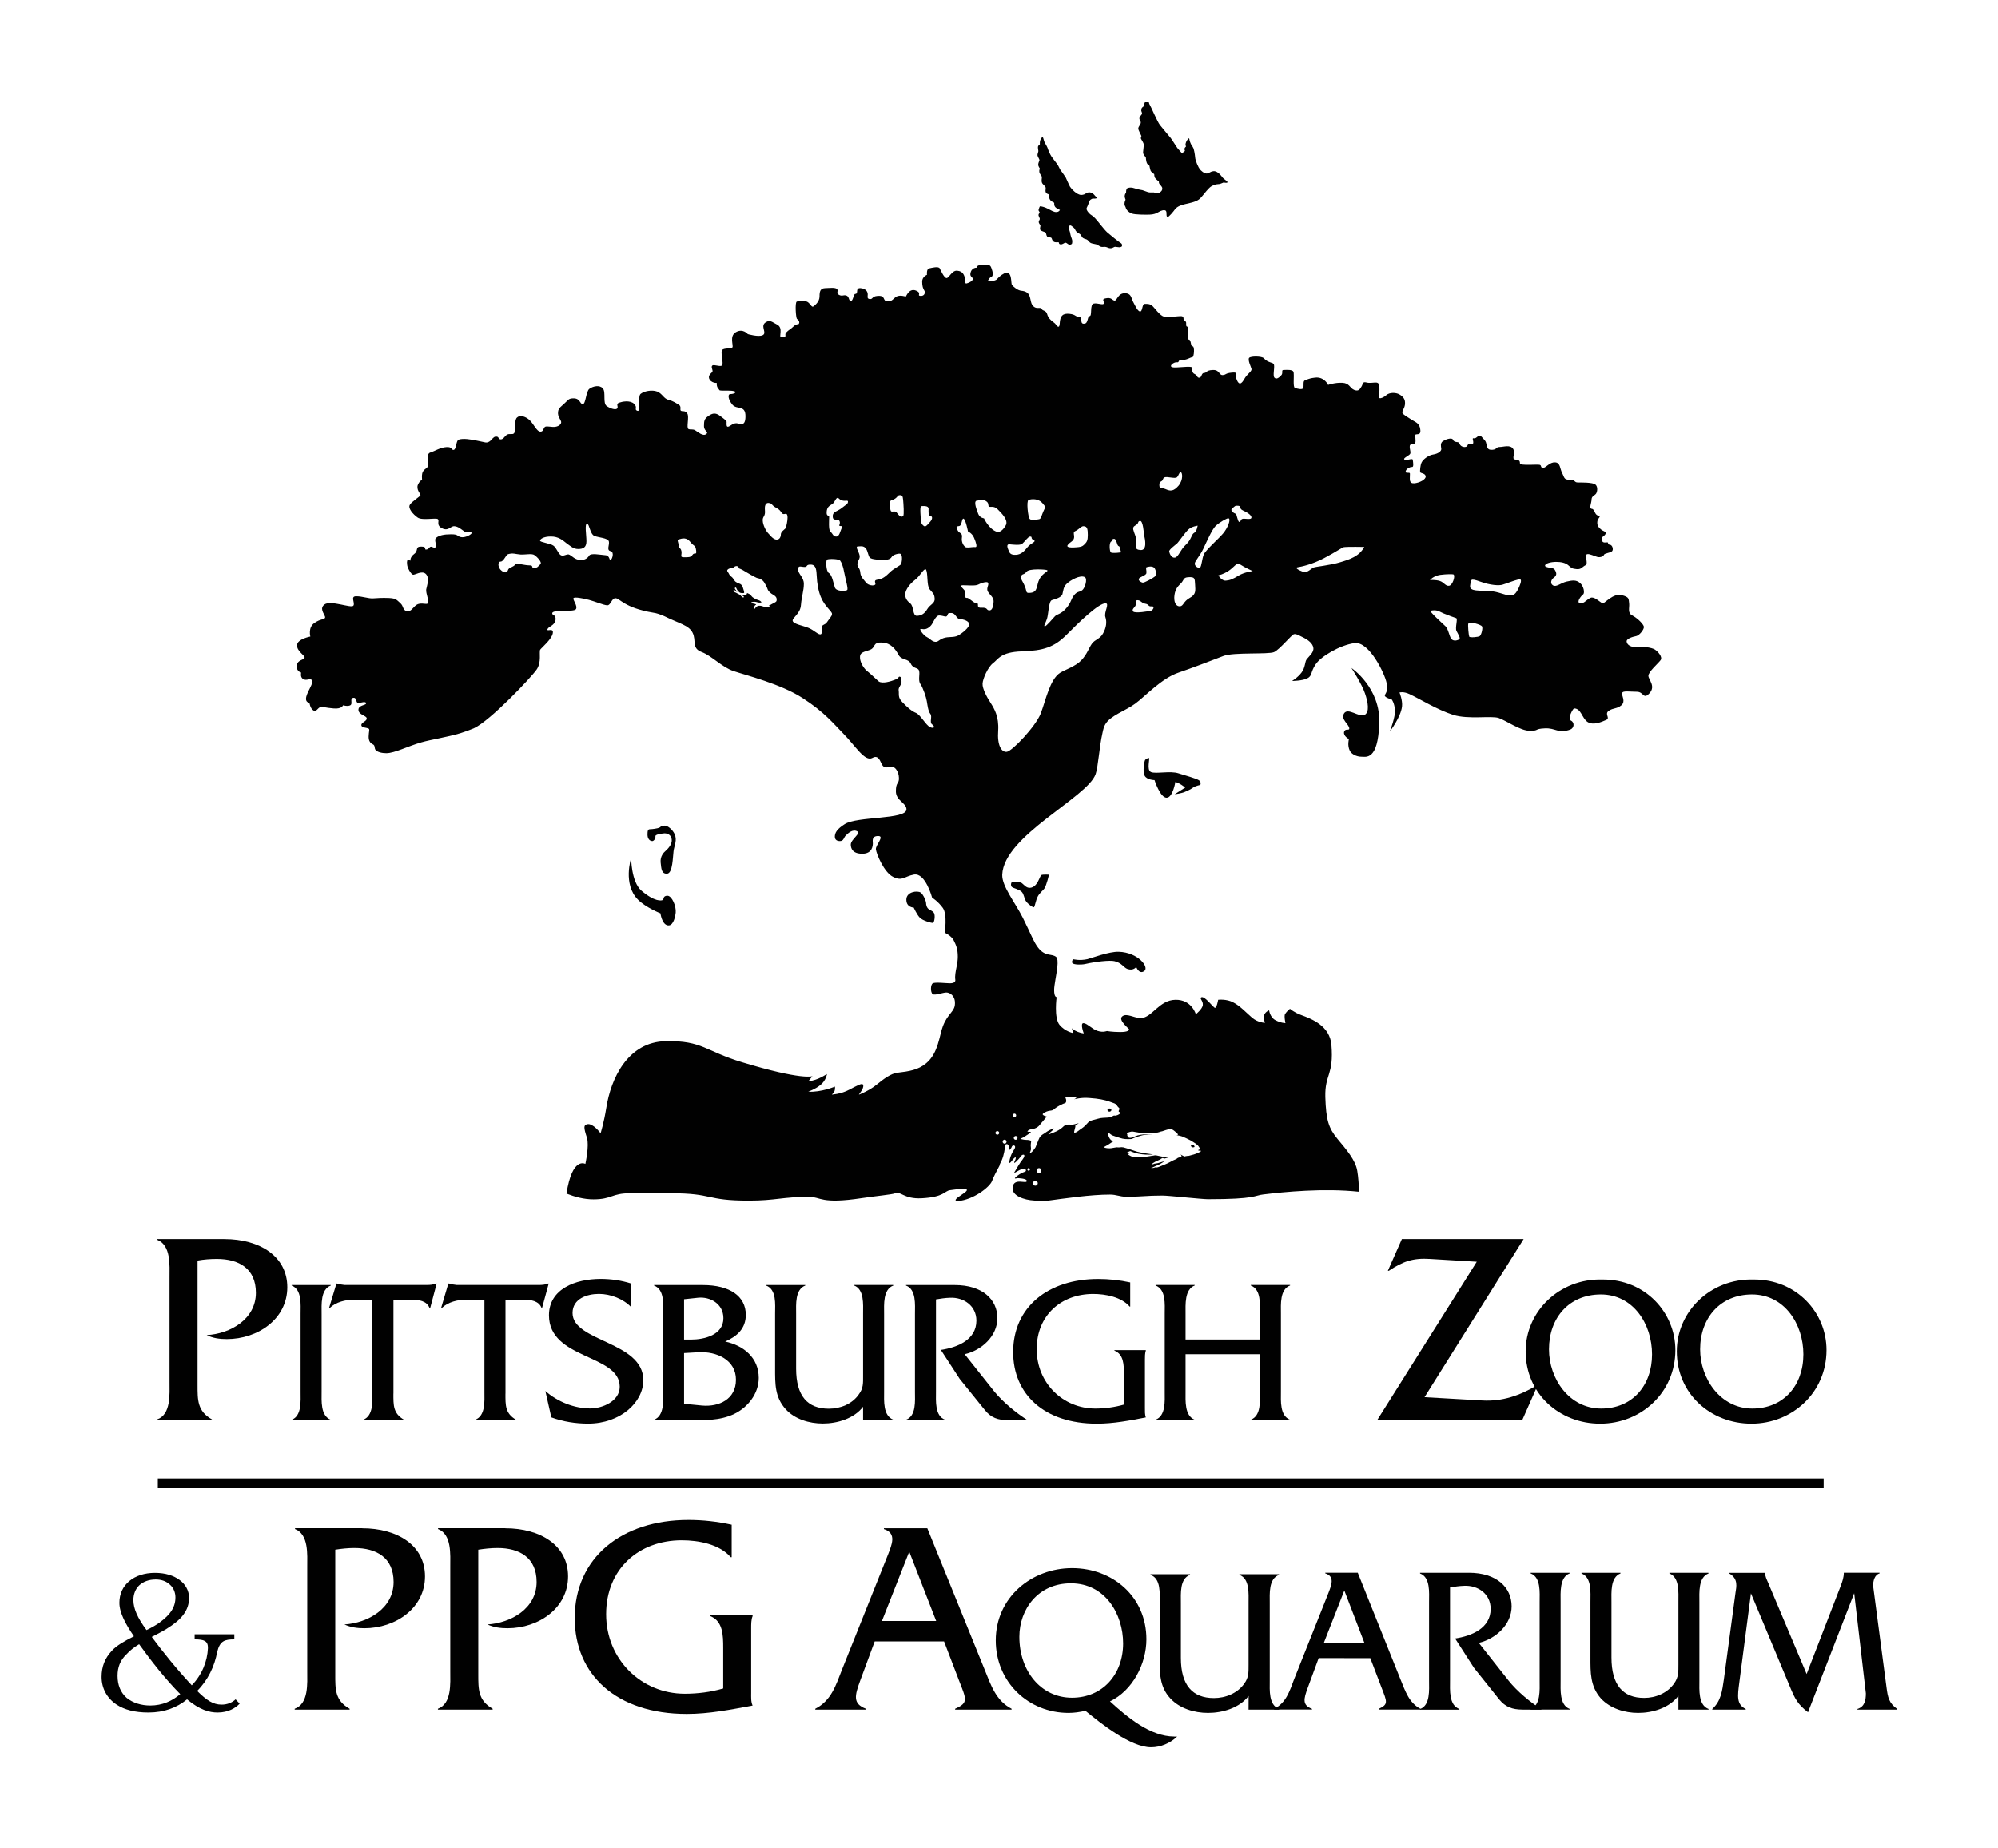 <?xml version="1.0" encoding="UTF-8" standalone="no"?>
<!-- Generator: Adobe Illustrator 15.1.0, SVG Export Plug-In . SVG Version: 6.00 Build 0)  -->

<svg
   xmlns:dc="http://purl.org/dc/elements/1.1/"
   xmlns:cc="http://creativecommons.org/ns#"
   xmlns:rdf="http://www.w3.org/1999/02/22-rdf-syntax-ns#"
   xmlns:svg="http://www.w3.org/2000/svg"
   xmlns="http://www.w3.org/2000/svg"
   xmlns:sodipodi="http://sodipodi.sourceforge.net/DTD/sodipodi-0.dtd"
   xmlns:inkscape="http://www.inkscape.org/namespaces/inkscape"
   version="1.1"
   id="Layer_1"
   x="0px"
   y="0px"
   width="98.576"
   height="91.175"
   viewBox="0 0 98.576 91.175"
   enable-background="new 0 0 396 222"
   xml:space="preserve"
   inkscape:version="0.48.2 r9819"
   sodipodi:docname="Pgh Zoo.svg"><defs
   id="defs3119" /><sodipodi:namedview
   pagecolor="#ffffff"
   bordercolor="#666666"
   borderopacity="1"
   objecttolerance="10"
   gridtolerance="10"
   guidetolerance="10"
   inkscape:pageopacity="0"
   inkscape:pageshadow="2"
   inkscape:window-width="923"
   inkscape:window-height="645"
   id="namedview3117"
   showgrid="false"
   fit-margin-top="5"
   fit-margin-left="5"
   fit-margin-right="5"
   fit-margin-bottom="5"
   inkscape:zoom="2.2070303"
   inkscape:cx="-8.2853872"
   inkscape:cy="48.637608"
   inkscape:window-x="0"
   inkscape:window-y="0"
   inkscape:window-maximized="0"
   inkscape:current-layer="Layer_1" />
<g
   id="g3055"
   transform="matrix(2.429,0,0,2.429,-112.779,-86.618)">
	<g
   id="g3057">
		<g
   id="g3059">
			<g
   id="g3061">
				<g
   id="g3063">
					<path
   d="m 64.366,48.712 c -0.233,-0.021 -0.131,0.11 -0.285,0.153 -0.157,0.047 -0.189,0.067 -0.182,0.164 0.007,0.097 0.084,0.22 0.157,0.271 0.069,0.054 0.149,0.137 0.219,0.197 0.073,0.057 0.255,0 0.339,-0.034 0.084,-0.033 0.059,-0.063 0.091,-0.06 0.033,0.007 0.033,0.033 0.037,0.101 0.007,0.063 -0.069,0.11 -0.059,0.18 0.015,0.074 -0.025,0.137 0.08,0.241 0.102,0.104 0.183,0.177 0.274,0.214 0.091,0.04 0.2,0.248 0.284,0.288 0.084,0.037 0.109,-0.007 0.044,-0.054 -0.062,-0.043 0.007,-0.157 -0.037,-0.214 -0.047,-0.057 -0.059,-0.184 -0.073,-0.26 C 65.244,49.822 65.178,49.628 65.128,49.555 65.073,49.485 65.12,49.354 65.099,49.284 65.081,49.21 64.982,49.25 64.931,49.14 64.88,49.03 64.742,49.073 64.683,48.963 64.625,48.852 64.53,48.725 64.366,48.712 m 1.915,-2.884 h -0.018 c -0.059,0.027 0.007,0.184 0.037,0.267 0.033,0.084 0.117,0.091 0.117,0.091 0,0 0.098,0.22 0.262,0.274 0.055,0.017 0.127,-0.034 0.183,-0.137 0.051,-0.104 -0.088,-0.241 -0.164,-0.317 -0.11,-0.11 -0.19,0 -0.193,-0.097 -0.005,-0.095 -0.151,-0.118 -0.224,-0.081 z m 9.474,-1.217 c 0.062,-0.04 0.171,-0.063 0.186,-0.023 0.004,0.01 0.007,0.017 0.015,0.023 0.037,0.043 0.099,0.01 0.117,0.054 0.018,0.054 0.069,0.077 0.117,0.073 0.073,-0.006 0.026,-0.083 0.124,-0.067 0.051,0.014 0.043,-0.026 0.037,-0.06 -0.007,-0.03 -0.015,-0.057 0.014,-0.05 0.066,0.013 0.091,-0.097 0.157,-0.033 0.033,0.037 0.055,0.06 0.073,0.083 0.015,0.02 0.022,0.043 0.029,0.074 0.014,0.067 0.022,0.117 0.117,0.11 0.098,-0.006 0.073,-0.057 0.149,-0.057 0.081,0 0.215,-0.053 0.274,0.037 0.058,0.093 -0.041,0.204 0.04,0.217 0.077,0.01 0.099,0.017 0.099,0.077 0,0.057 0.376,0.013 0.409,0.034 0.033,0.016 0.003,0.057 0.065,0.057 0.058,0 0.127,-0.117 0.241,-0.11 0.109,0.006 0.095,0.13 0.142,0.214 0.044,0.083 0.033,0.144 0.15,0.137 0.117,-0.007 0.091,0.057 0.167,0.057 0.076,0 0.299,-0.003 0.357,0.04 0.058,0.047 0.04,0.15 0.015,0.187 -0.029,0.04 -0.087,0.047 -0.091,0.114 0,0.077 -0.059,0.187 0.004,0.194 0.065,0.007 0.054,0.124 0.131,0.137 0.077,0.013 -0.014,0.05 -0.018,0.123 -0.007,0.071 0.018,0.111 0.069,0.154 0.051,0.047 0.113,0.041 0.099,0.09 -0.015,0.054 -0.091,0.054 -0.077,0.124 0.011,0.074 0.069,0.053 0.109,0.053 0.04,0 -0.007,0.041 0.051,0.047 0.059,0.003 0.081,0.104 0.047,0.134 -0.033,0.033 -0.157,0.04 -0.164,0.073 -0.007,0.03 -0.073,0.057 -0.131,0.043 -0.058,-0.014 -0.161,-0.07 -0.211,-0.057 -0.055,0.013 0.025,0.194 -0.026,0.221 -0.08,0.04 -0.087,0.09 -0.183,0.083 -0.098,-0.007 -0.113,-0.027 -0.171,-0.077 -0.059,-0.053 -0.153,-0.07 -0.251,-0.07 -0.099,0 -0.223,0.03 -0.223,0.077 0,0.043 0.167,0.04 0.189,0.07 0.065,0.094 0.04,0.137 -0.015,0.177 -0.051,0.037 -0.076,0.118 -0.011,0.154 0.065,0.041 0.157,-0.05 0.273,-0.077 0.117,-0.026 0.193,-0.04 0.273,0.027 0.077,0.063 0.103,0.207 0.063,0.234 -0.037,0.027 -0.143,0.157 -0.063,0.18 0.077,0.027 0.168,-0.117 0.244,-0.117 0.081,0 0.183,0.117 0.223,0.117 0.037,0 0.208,-0.207 0.376,-0.167 0.167,0.041 0.142,0.077 0.156,0.167 0.011,0.09 -0.04,0.197 0.066,0.248 l 0.022,0.013 c 0.099,0.057 0.212,0.174 0.212,0.221 0,0.054 -0.091,0.17 -0.157,0.184 -0.065,0.013 -0.208,0.05 -0.193,0.117 0.011,0.063 0.087,0.117 0.219,0.104 0.131,-0.013 0.288,0.014 0.35,0.05 0.065,0.04 0.171,0.157 0.117,0.221 -0.051,0.067 -0.245,0.234 -0.245,0.314 0,0.077 0.153,0.207 0.025,0.351 -0.131,0.144 -0.116,-0.027 -0.259,-0.027 -0.146,0 -0.288,-0.027 -0.299,0.027 -0.015,0.05 0.077,0.167 -0.015,0.247 -0.091,0.077 -0.167,0.05 -0.259,0.114 -0.091,0.067 0.041,0.144 -0.051,0.184 -0.091,0.04 -0.263,0.117 -0.379,0.04 -0.117,-0.081 -0.127,-0.274 -0.273,-0.274 -0.018,0 -0.142,0.208 -0.062,0.248 0.076,0.037 0.066,0.15 -0.014,0.181 -0.249,0.09 -0.299,-0.037 -0.519,-0.024 -0.222,0.01 -0.105,0.05 -0.302,0.05 -0.194,0 -0.478,-0.207 -0.635,-0.261 -0.157,-0.05 -0.613,0.034 -0.923,-0.063 -0.332,-0.107 -0.678,-0.324 -0.886,-0.421 -0.127,-0.06 -0.204,-0.033 -0.204,-0.033 0,0 0.065,0.157 0.051,0.284 -0.026,0.221 -0.248,0.508 -0.248,0.508 0,0 0.117,-0.298 0.105,-0.441 -0.014,-0.144 -0.065,-0.208 -0.065,-0.208 0,0 -0.142,-0.04 -0.142,-0.08 0,-0.037 0.077,-0.077 0.036,-0.26 -0.036,-0.181 -0.35,-0.843 -0.649,-0.806 -0.299,0.04 -0.689,0.274 -0.791,0.431 -0.106,0.154 -0.066,0.234 -0.168,0.284 -0.106,0.054 -0.313,0.054 -0.313,0.054 0,0 0.116,-0.067 0.193,-0.17 0.08,-0.104 0.066,-0.221 0.106,-0.271 0.04,-0.054 0.149,-0.137 0.135,-0.231 -0.011,-0.09 -0.109,-0.161 -0.186,-0.201 -0.081,-0.037 -0.157,-0.09 -0.208,-0.077 -0.051,0.013 -0.289,0.311 -0.405,0.364 -0.117,0.05 -0.816,0 -1.024,0.077 -0.208,0.081 -0.689,0.264 -0.912,0.338 -0.35,0.117 -0.686,0.488 -0.883,0.631 -0.193,0.144 -0.507,0.241 -0.609,0.421 -0.025,0.04 -0.043,0.104 -0.058,0.181 -0.062,0.267 -0.087,0.691 -0.139,0.832 -0.167,0.474 -1.867,1.25 -1.896,2.042 -0.007,0.234 0.259,0.558 0.416,0.869 0.157,0.314 0.229,0.508 0.313,0.611 0.142,0.184 0.27,0.117 0.361,0.184 0.036,0.023 0.04,0.107 0.029,0.211 -0.018,0.16 -0.065,0.368 -0.065,0.464 0,0.154 0.051,0.144 0.051,0.144 0,0 -0.058,0.42 0.058,0.564 0.117,0.14 0.277,0.167 0.277,0.167 l -0.025,-0.097 c 0,0 0.047,0.046 0.113,0.07 0.066,0.027 0.128,0.034 0.128,0.034 0,0 -0.084,-0.221 0,-0.208 0.084,0.014 0.164,0.118 0.281,0.157 0.117,0.037 0.183,0.003 0.19,0.003 0.003,0 0.109,0.02 0.27,0.02 0.164,0 0.175,-0.037 0.182,-0.05 0.008,-0.013 -0.233,-0.19 -0.142,-0.267 0.091,-0.077 0.241,0.037 0.383,0.033 0.223,-0.007 0.365,-0.364 0.697,-0.371 0.332,-0.007 0.416,0.294 0.416,0.294 0,0 0.135,-0.107 0.142,-0.19 0.007,-0.081 -0.073,-0.134 -0.033,-0.154 0.069,-0.04 0.249,0.217 0.281,0.214 0.037,-0.007 0.063,-0.164 0.063,-0.164 0,0 0.171,-0.021 0.306,0.053 0.139,0.07 0.263,0.208 0.383,0.311 0.124,0.104 0.262,0.104 0.262,0.104 0,0 -0.04,-0.097 -0.014,-0.164 0.025,-0.063 0.098,-0.09 0.098,-0.09 0,0 0.019,0.144 0.128,0.2 0.113,0.06 0.204,0.06 0.204,0.06 0,0 -0.033,-0.15 -0.007,-0.187 0.04,-0.06 0.099,-0.104 0.099,-0.104 0,0 0.087,0.077 0.229,0.127 0.226,0.083 0.58,0.224 0.613,0.605 0.051,0.625 -0.135,0.591 -0.124,1.059 0.015,0.471 0.066,0.632 0.248,0.853 0.183,0.221 0.365,0.428 0.401,0.648 0.021,0.12 0.033,0.294 0.036,0.424 -0.718,-0.077 -1.521,0.003 -1.943,0.054 -0.187,0.02 -0.146,0.097 -1.127,0.097 -0.127,0 -0.795,-0.074 -0.922,-0.074 -0.354,0 -0.383,0.024 -0.737,0.024 -0.127,0 -0.201,-0.044 -0.328,-0.044 -0.401,0 -0.912,0.077 -1.316,0.131 h -0.179 c -0.018,-0.007 -0.033,-0.01 -0.047,-0.01 -0.204,-0.01 -0.46,-0.097 -0.438,-0.268 0.026,-0.207 0.288,-0.057 0.288,-0.13 0,-0.054 -0.193,-0.057 -0.193,-0.057 0,0 -0.109,0.037 0,-0.047 0.127,-0.097 0.183,-0.07 0.175,-0.114 -0.019,-0.113 -0.27,0.104 -0.233,0.041 0.062,-0.101 0.102,-0.181 0.164,-0.257 0.087,-0.114 0,-0.121 -0.037,-0.063 -0.036,0.057 -0.175,0.2 -0.12,0.09 0.037,-0.07 0.025,-0.114 -0.055,-0.007 -0.073,0.097 -0.059,0.03 -0.047,-0.023 0.011,-0.057 0.047,-0.14 0.087,-0.197 0.065,-0.097 -0.036,-0.106 -0.047,-0.057 -0.007,0.027 -0.033,0.05 -0.065,0.083 0.007,-0.023 0.007,-0.047 0.007,-0.07 0,-0.06 -0.037,-0.09 -0.077,-0.053 0,0.063 -0.022,0.207 -0.07,0.317 -0.007,0.02 -0.047,0.083 -0.043,0.104 -0.062,0.12 -0.12,0.221 -0.153,0.314 -0.047,0.121 -0.375,0.378 -0.689,0.405 h -0.029 c -0.157,-0.05 0.638,-0.334 -0.135,-0.221 -0.116,0.017 -0.116,0.14 -0.576,0.164 -0.364,0.02 -0.43,-0.157 -0.543,-0.1 -0.047,0.023 -0.408,0.057 -0.671,0.097 -0.839,0.127 -0.832,-0.026 -1.068,-0.026 -0.547,0 -0.682,0.077 -1.229,0.077 -0.89,0 -0.704,-0.15 -1.59,-0.15 h -0.821 c -0.379,0 -0.365,0.124 -0.744,0.124 -0.201,0 -0.383,-0.053 -0.547,-0.117 0.117,-0.762 0.383,-0.602 0.383,-0.602 0,0 0.083,-0.371 0.032,-0.532 -0.069,-0.21 -0.069,-0.257 0.007,-0.274 0.117,-0.026 0.27,0.184 0.27,0.184 0,0 0.066,-0.204 0.117,-0.521 0.091,-0.582 0.43,-1.337 1.211,-1.35 0.74,-0.014 0.802,0.204 1.546,0.428 1.222,0.371 1.429,0.284 1.429,0.284 l -0.083,0.103 c 0.201,-0.02 0.368,-0.146 0.375,-0.146 0.007,0 -0.018,0.13 -0.124,0.217 -0.105,0.09 -0.259,0.141 -0.251,0.141 0.266,0.013 0.54,-0.104 0.54,-0.104 0,0 0.007,0.053 -0.008,0.09 -0.018,0.04 -0.055,0.073 -0.055,0.073 0,0 0.186,-0.01 0.354,-0.1 0.164,-0.087 0.248,-0.13 0.273,-0.11 0.025,0.02 0.007,0.087 -0.019,0.124 -0.025,0.04 -0.062,0.087 -0.058,0.087 0.004,0 0.215,-0.083 0.361,-0.204 0.15,-0.124 0.292,-0.224 0.416,-0.241 0.251,-0.03 0.427,-0.057 0.591,-0.194 0.248,-0.207 0.266,-0.568 0.339,-0.755 0.102,-0.264 0.241,-0.291 0.244,-0.455 0.007,-0.161 -0.102,-0.227 -0.175,-0.227 -0.069,0 -0.233,0.066 -0.277,0.033 -0.047,-0.033 -0.047,-0.193 0.003,-0.22 0.055,-0.027 0.263,0 0.347,0 0.084,0 0.117,-0.03 0.109,-0.074 -0.011,-0.074 0.007,-0.164 0.025,-0.254 0.015,-0.07 0.026,-0.144 0.026,-0.211 0,-0.157 -0.033,-0.233 -0.084,-0.334 -0.051,-0.097 -0.182,-0.154 -0.182,-0.154 0,0 0.058,-0.364 -0.037,-0.501 -0.099,-0.137 -0.219,-0.211 -0.219,-0.211 0,0 -0.135,-0.511 -0.369,-0.468 -0.197,0.037 -0.233,0.141 -0.423,0.047 -0.186,-0.09 -0.343,-0.475 -0.35,-0.562 -0.007,-0.083 0.182,-0.268 0.047,-0.268 -0.139,0 -0.109,0.104 -0.109,0.147 0,0.046 -0.007,0.213 -0.215,0.213 -0.208,0 -0.23,-0.12 -0.233,-0.18 -0.007,-0.11 0.219,-0.234 0.128,-0.277 -0.091,-0.047 -0.183,0.04 -0.226,0.083 -0.047,0.04 -0.04,0.117 -0.124,0.117 -0.084,0 -0.102,-0.054 -0.102,-0.087 0,-0.083 0.043,-0.157 0.2,-0.257 0.252,-0.164 1.255,-0.09 1.255,-0.301 0,-0.133 -0.215,-0.173 -0.215,-0.368 0,-0.197 0.069,-0.144 0.062,-0.274 -0.003,-0.13 -0.087,-0.26 -0.201,-0.22 -0.109,0.037 -0.135,-0.034 -0.153,-0.067 -0.021,-0.03 -0.058,-0.188 -0.182,-0.117 -0.157,0.09 -0.346,-0.244 -0.602,-0.501 -0.182,-0.184 -0.375,-0.428 -0.817,-0.712 -0.441,-0.288 -1.167,-0.468 -1.401,-0.548 -0.237,-0.077 -0.445,-0.311 -0.652,-0.388 -0.208,-0.077 -0.103,-0.234 -0.183,-0.391 -0.077,-0.154 -0.266,-0.184 -0.576,-0.337 -0.076,-0.033 -0.153,-0.061 -0.222,-0.07 -0.602,-0.1 -0.682,-0.301 -0.773,-0.294 -0.077,0.006 -0.091,0.15 -0.167,0.144 -0.077,-0.007 -0.241,-0.077 -0.365,-0.11 -0.124,-0.033 -0.307,-0.067 -0.317,-0.033 -0.015,0.033 0.091,0.157 0.051,0.221 -0.04,0.066 -0.467,0 -0.481,0.08 -0.004,0.033 0.025,0.037 0.043,0.05 0.025,0.03 0.029,0.057 0.022,0.097 -0.018,0.1 -0.131,0.124 -0.157,0.17 -0.041,0.074 0.105,-0.023 0.105,0.07 0,0.13 -0.241,0.324 -0.259,0.357 -0.025,0.047 0.033,0.254 -0.073,0.404 -0.103,0.151 -0.934,1.033 -1.273,1.19 -0.087,0.037 -0.179,0.07 -0.277,0.101 -0.281,0.083 -0.583,0.126 -0.788,0.184 -0.273,0.077 -0.547,0.221 -0.714,0.221 -0.091,0 -0.183,-0.023 -0.219,-0.067 -0.029,-0.037 -0.003,-0.09 -0.055,-0.113 -0.099,-0.047 -0.087,-0.147 -0.08,-0.224 0.007,-0.047 0.015,-0.084 -0.004,-0.094 -0.047,-0.027 -0.149,-0.014 -0.149,-0.074 0,-0.057 0.117,-0.077 0.109,-0.137 -0.007,-0.056 -0.168,-0.07 -0.168,-0.173 0,-0.104 0.175,-0.087 0.153,-0.137 -0.018,-0.05 -0.143,0.02 -0.175,-0.006 -0.032,-0.027 -0.018,-0.117 -0.091,-0.097 -0.062,0.017 -0.004,0.107 -0.044,0.144 -0.047,0.037 -0.157,0.006 -0.157,0.006 0,0 -0.018,0.077 -0.186,0.064 -0.171,-0.013 -0.222,-0.04 -0.273,-0.027 -0.055,0.014 -0.08,0.104 -0.142,0.067 -0.066,-0.04 -0.081,-0.157 -0.081,-0.157 0,0 -0.091,0 -0.065,-0.117 0.026,-0.117 0.157,-0.288 0.117,-0.338 -0.037,-0.053 -0.109,0.021 -0.182,-0.026 -0.063,-0.041 -0.037,-0.13 -0.037,-0.13 0,0 -0.087,-0.02 -0.091,-0.117 -0.004,-0.15 0.16,-0.137 0.16,-0.187 0,-0.053 -0.16,-0.13 -0.153,-0.254 0.004,-0.124 0.27,-0.174 0.27,-0.174 0,0 -0.051,-0.184 0.081,-0.274 0.127,-0.09 0.208,-0.067 0.218,-0.11 0.004,-0.007 0,-0.017 -0.003,-0.027 -0.022,-0.06 -0.113,-0.164 -0.007,-0.241 0.124,-0.09 0.54,0.081 0.583,0.027 0.047,-0.053 -0.069,-0.193 0.058,-0.193 0.132,0 0.248,0.05 0.347,0.043 0.095,-0.007 0.179,-0.013 0.325,-0.007 0.142,0.007 0.153,0.041 0.226,0.104 0.073,0.067 0.04,0.137 0.131,0.164 0.091,0.026 0.135,-0.11 0.226,-0.144 0.091,-0.03 0.164,0.013 0.201,-0.014 0.04,-0.023 -0.044,-0.207 -0.033,-0.284 0.015,-0.08 0.073,-0.227 -0.003,-0.311 -0.08,-0.087 -0.23,0.023 -0.267,0.01 -0.04,-0.01 -0.113,-0.141 -0.117,-0.201 -0.021,-0.157 0.059,-0.083 0.063,-0.083 0.007,0 -0.011,-0.07 0.08,-0.137 0.095,-0.07 0.011,-0.15 0.142,-0.15 0.131,0 0.051,0.067 0.102,0.06 0.055,-0.006 0.047,-0.033 0.081,-0.053 0.033,-0.02 0.069,0.033 0.109,0.007 0.04,-0.027 -0.044,-0.151 0.014,-0.194 0.059,-0.047 0.153,-0.07 0.303,-0.07 0.149,0 0.113,0.037 0.197,0.057 0.084,0.02 0.219,-0.053 0.219,-0.083 0,-0.034 -0.109,0 -0.153,-0.034 -0.047,-0.033 -0.124,-0.104 -0.204,-0.104 -0.077,0 -0.124,0.121 -0.27,0.027 -0.091,-0.061 -0.022,-0.137 -0.059,-0.17 -0.04,-0.034 -0.321,0.033 -0.412,-0.034 -0.091,-0.063 -0.208,-0.194 -0.153,-0.264 0.022,-0.033 0.069,-0.07 0.113,-0.104 0.051,-0.04 0.099,-0.073 0.099,-0.087 0,-0.027 -0.095,-0.117 -0.051,-0.214 0.047,-0.097 0.084,-0.09 0.084,-0.09 0,0 -0.018,-0.13 0.022,-0.181 0.037,-0.054 0.083,-0.06 0.095,-0.101 0.015,-0.037 -0.044,-0.25 0.047,-0.277 0.091,-0.027 0.201,-0.104 0.332,-0.111 0.127,-0.006 0.083,0.057 0.142,0.057 0.047,0 0.051,-0.13 0.08,-0.184 0.007,-0.013 0.015,-0.02 0.022,-0.023 0.087,-0.034 0.255,-0.007 0.394,0.023 0.047,0.01 0.091,0.02 0.127,0.027 0.059,0.017 0.095,-0.003 0.124,-0.027 0.041,-0.036 0.065,-0.083 0.109,-0.086 0.077,-0.007 0.044,0.056 0.103,0.056 0.058,0 0.08,-0.07 0.131,-0.097 0.051,-0.026 0.106,0.007 0.139,-0.026 0.033,-0.034 0,-0.261 0.058,-0.318 0.059,-0.06 0.168,-0.027 0.252,0.044 0.084,0.073 0.149,0.24 0.226,0.24 0.08,0 0.047,-0.097 0.117,-0.104 0.073,-0.007 0.189,0.04 0.273,-0.03 0.084,-0.074 -0.026,-0.118 -0.033,-0.231 -0.004,-0.107 0.047,-0.127 0.124,-0.201 0.081,-0.07 0.084,-0.11 0.19,-0.11 0.143,0 0.124,0.117 0.19,0.117 0.062,0 0.062,-0.261 0.135,-0.311 0.073,-0.053 0.208,-0.083 0.273,-0.006 0.065,0.077 -0.007,0.297 0.077,0.357 0.083,0.057 0.189,0.084 0.215,0.047 0.026,-0.04 -0.033,-0.087 0.033,-0.114 0.066,-0.023 0.219,-0.057 0.307,0.02 0.084,0.081 -0.007,0.117 0.069,0.144 0.08,0.027 0,-0.291 0.065,-0.344 0.066,-0.054 0.226,-0.09 0.339,-0.047 0.109,0.047 0.127,0.144 0.233,0.17 0.102,0.026 0.153,0.07 0.193,0.09 0.08,0.04 0.021,0.11 0.055,0.13 0.029,0.02 0.083,-0.013 0.127,0.054 0.047,0.063 -0.025,0.297 0.026,0.317 0.051,0.02 0.083,-0.007 0.138,0.027 0.051,0.03 0.153,0.124 0.219,0.077 0.066,-0.047 -0.043,-0.057 -0.043,-0.164 0,-0.104 0.007,-0.147 0.084,-0.201 0.076,-0.054 0.135,-0.077 0.223,-0.021 0.083,0.061 0.153,0.111 0.153,0.137 0,0.027 -0.011,0.11 0.033,0.097 0.047,-0.013 0.091,-0.07 0.164,-0.07 0.069,0 0.186,0.09 0.186,-0.144 0,-0.234 -0.175,-0.124 -0.266,-0.234 -0.091,-0.11 -0.095,-0.214 -0.044,-0.214 0.103,0 0.193,-0.07 -0.04,-0.07 -0.226,0 -0.161,0 -0.201,-0.041 -0.04,-0.04 -0.033,-0.117 -0.033,-0.117 0,0 -0.044,0.007 -0.087,-0.017 -0.019,-0.01 -0.04,-0.023 -0.055,-0.046 -0.051,-0.08 0.025,-0.127 0.051,-0.157 0.026,-0.033 -0.033,-0.097 0,-0.13 0.033,-0.033 0.168,0.034 0.201,-0.006 0.033,-0.04 -0.037,-0.268 0,-0.311 0.04,-0.047 0.183,-0.02 0.208,-0.053 0.029,-0.034 -0.069,-0.234 0.073,-0.311 0.142,-0.081 0.241,0.04 0.241,0.04 0,0 0.215,0.063 0.299,0.023 0.091,-0.04 -0.025,-0.157 0.033,-0.234 0.004,-0.007 0.011,-0.013 0.019,-0.02 0.08,-0.057 0.113,-0.037 0.211,0.02 l 0.037,0.02 c 0.127,0.07 0.022,0.251 0.077,0.254 0.149,0.007 0.051,-0.047 0.105,-0.097 0.051,-0.054 0.084,-0.06 0.142,-0.117 0.059,-0.06 0.109,-0.047 0.109,-0.053 0.019,-0.023 0.022,-0.063 -0.033,-0.104 -0.025,-0.021 -0.043,-0.331 -0.007,-0.351 0.04,-0.02 0.171,-0.026 0.223,0.007 0.052,0.033 0.084,0.117 0.116,0.09 0.033,-0.023 0.125,-0.097 0.125,-0.201 0,-0.104 0.015,-0.164 0.109,-0.17 0.099,-0.003 0.197,-0.017 0.241,0.013 0.047,0.034 -0.025,0.09 0.047,0.124 0.069,0.034 0.084,-0.007 0.149,0.013 0.062,0.021 0.043,0.111 0.091,0.111 0.044,0 0.055,-0.141 0.087,-0.144 0.08,-0.003 -0.011,-0.127 0.113,-0.117 0.124,0.014 0.142,0.087 0.142,0.13 0,0.047 -0.018,0.087 0.044,0.091 0.066,0.006 0.033,-0.054 0.157,-0.064 0.175,-0.013 0.091,0.104 0.197,0.111 0.102,0.006 0.117,-0.057 0.186,-0.097 0.073,-0.04 0.182,0 0.189,0 0.007,0 0.065,-0.174 0.201,-0.124 0.138,0.053 0.015,0.104 0.098,0.11 0.084,0.007 0.103,-0.07 0.077,-0.11 -0.025,-0.04 -0.043,-0.084 -0.043,-0.181 0,-0.1 0.098,-0.137 0.098,-0.137 0,0 -0.015,-0.117 0.044,-0.13 0.058,-0.013 0.189,-0.047 0.215,0 0.025,0.047 0.076,0.167 0.127,0.194 0.055,0.027 0.113,-0.161 0.229,-0.147 0.117,0.01 0.135,0.09 0.15,0.127 0.011,0.04 -0.015,0.144 0.043,0.13 0.058,-0.013 0.124,-0.057 0.124,-0.09 0,-0.033 -0.058,-0.046 -0.051,-0.104 0.018,-0.137 0.135,-0.124 0.135,-0.124 0,0 -0.025,-0.054 0.099,-0.054 0.124,0 0.164,-0.023 0.193,0.061 0.033,0.083 0.041,0.164 -0.003,0.181 -0.047,0.02 -0.065,0.073 -0.065,0.073 0,0 0.142,0.026 0.186,-0.034 0.048,-0.057 0.132,-0.117 0.183,-0.124 0.124,-0.013 0.091,0.214 0.117,0.248 0.026,0.033 0.113,0.11 0.19,0.117 0.076,0.007 0.142,0.034 0.167,0.11 0.029,0.077 0.022,0.164 0.087,0.214 0.062,0.053 0.146,0 0.161,0.047 0.014,0.04 0.091,0.026 0.109,0.104 0.022,0.077 0.066,0.117 0.124,0.161 0.011,0.01 0.029,0.02 0.04,0.033 0.033,0.05 0.084,0.11 0.091,0 0.007,-0.167 0.069,-0.214 0.2,-0.2 0.131,0.013 0.117,0.063 0.194,0.063 0.076,0 0.014,0.124 0.083,0.137 h 0.029 c 0.076,-0.013 0.055,-0.154 0.102,-0.154 0.055,0 0,-0.234 0.08,-0.254 0.077,-0.02 0.187,0.037 0.208,0 0.018,-0.04 -0.051,-0.087 0.025,-0.104 0.135,-0.034 0.143,0.037 0.193,0.043 0.051,0.006 0.066,-0.15 0.208,-0.15 0.143,0 0.131,0.113 0.171,0.177 0.036,0.067 0.091,0.194 0.142,0.194 0.051,0 0.037,-0.154 0.091,-0.154 0.051,0 0.109,-0.007 0.167,0.05 0.059,0.06 0.117,0.151 0.197,0.197 0.077,0.043 0.325,-0.006 0.391,0.003 0.062,0.014 0.011,0.087 0.062,0.101 0.026,0.003 0.026,0.026 0.026,0.05 0,0.027 -0.004,0.057 0.021,0.06 0.044,0.007 -0.021,0.264 0.033,0.264 0.051,0 0.033,0.144 0.077,0.137 0.044,-0.007 0.033,0.221 -0.007,0.221 -0.036,0 -0.124,0.066 -0.208,0.053 -0.084,-0.013 -0.051,0.063 -0.103,0.05 -0.054,-0.01 -0.171,0.073 -0.099,0.1 0.073,0.023 0.398,-0.034 0.401,0.007 0.007,0.037 0,0.11 0.059,0.133 0.062,0.027 0.04,0.074 0.091,0.074 0.055,0 0.04,-0.097 0.099,-0.097 0.058,0 0.033,-0.054 0.175,-0.06 0.146,-0.007 0.124,0.11 0.205,0.103 0.076,-0.006 0.043,-0.037 0.186,-0.05 0.142,-0.013 0.058,0.043 0.08,0.097 0.011,0.03 0.022,0.066 0.04,0.093 0.015,0.02 0.029,0.033 0.047,0.03 0.019,-0.004 0.029,-0.014 0.044,-0.03 0.025,-0.03 0.047,-0.077 0.08,-0.12 0.055,-0.063 0.113,-0.104 0.106,-0.144 -0.007,-0.037 -0.084,-0.187 -0.047,-0.227 0.04,-0.037 0.255,-0.033 0.295,0.007 0.091,0.104 0.193,0.08 0.208,0.13 0.018,0.07 -0.029,0.228 0.011,0.268 0.04,0.04 0.091,0 0.135,-0.047 0.047,-0.043 -0.003,-0.11 0.047,-0.11 0.05,0 0.175,-0.014 0.201,0.033 0.015,0.027 0.007,0.127 0.007,0.21 0,0.06 0.004,0.114 0.025,0.12 0.051,0.021 0.149,0.041 0.167,0.007 0.015,-0.023 0.004,-0.087 0.011,-0.127 0.004,-0.013 0.011,-0.027 0.022,-0.03 0.048,-0.013 0.062,-0.04 0.204,-0.057 0.113,-0.017 0.189,0.04 0.23,0.087 0.029,0.033 0.04,0.06 0.04,0.06 0,0 0.139,-0.05 0.288,-0.043 0.149,0.007 0.149,0.104 0.24,0.144 0.092,0.037 0.117,-0.014 0.15,-0.067 0.033,-0.05 0.015,-0.106 0.102,-0.083 0.124,0.033 0.248,-0.054 0.259,0.07 0.015,0.124 -0.018,0.241 0.008,0.248 0.026,0.007 0.08,-0.013 0.138,-0.063 0.059,-0.054 0.201,-0.061 0.285,0 0.084,0.057 0.099,0.117 0.091,0.194 -0.008,0.077 -0.066,0.137 -0.051,0.17 0.011,0.03 0.102,0.083 0.182,0.134 0.077,0.053 0.161,0.066 0.179,0.19 0.029,0.167 -0.109,0.07 -0.102,0.137 0.003,0.03 0.007,0.067 0.007,0.101 0,0.033 -0.004,0.057 -0.022,0.06 -0.033,0.006 -0.091,0.006 -0.095,0.047 -0.008,0.063 0.032,0.137 0.003,0.167 -0.025,0.033 -0.153,0.087 -0.109,0.11 0.047,0.027 0.164,-0.037 0.167,0.006 0.007,0.047 0.022,0.144 -0.011,0.144 -0.109,0 -0.175,0.117 -0.106,0.117 0.073,0 0.058,0 0.058,0.067 0,0.063 -0.018,0.154 0.087,0.147 0.103,-0.006 0.241,-0.077 0.234,-0.14 -0.007,-0.067 -0.106,-0.06 -0.113,-0.087 -0.003,-0.023 0,-0.137 0.033,-0.201 0.033,-0.063 0.143,-0.144 0.237,-0.157 0.087,-0.013 0.167,-0.063 0.16,-0.117 -0.007,-0.05 -0.025,-0.11 0.033,-0.154 l 0.017,-0.008 z m -6.341,14.181 c 0,0 -0.007,0 -0.069,0.003 -0.047,0 -0.084,-0.003 -0.113,-0.01 -0.065,-0.017 -0.131,-0.037 -0.211,-0.067 -0.036,-0.017 -0.094,-0.083 -0.087,-0.04 0.004,0.053 0.041,0.13 0.081,0.147 0.036,0.013 0.036,0.01 0.036,0.01 0,0 -0.018,0.01 -0.047,0.03 -0.081,0.06 -0.146,0.083 -0.157,0.097 0.069,0.023 0.113,0.021 0.153,0.017 0.059,-0.007 0.11,-0.023 0.135,-0.017 0.025,0.007 0.066,-0.01 0.113,0 0.047,0.013 0.142,0.04 0.237,0.074 0.095,0.037 0.368,0.07 0.368,0.07 0,0 -0.251,0.03 -0.459,-0.067 -0.011,-0.007 -0.044,0.017 -0.055,0.02 -0.011,0.003 -0.018,0.01 -0.018,0.01 0,0 0.043,0.01 0.033,0.01 -0.011,0.003 -0.022,0.007 -0.022,0.007 0,0 0.051,0.01 0.033,0.013 -0.015,0.003 -0.025,0 -0.018,0.007 0.007,0.01 0.033,0.026 0.059,0.037 0.025,0.01 0.069,0.02 0.105,0.017 0.037,0 0.106,0 0.164,-0.003 0.059,-0.007 0.106,-0.017 0.149,-0.023 0.044,-0.003 0.066,-0.017 0.103,-0.007 0.04,0.007 0.051,0.013 0.109,0.023 l 0.131,0.017 c 0,0 -0.051,0.01 -0.073,0.02 -0.018,0.007 -0.047,-0.01 -0.047,-0.01 l -0.036,0.017 c 0,0 0.003,0.006 -0.022,0.017 -0.025,0.014 -0.073,0.03 -0.094,0.043 -0.018,0.013 -0.047,0.027 -0.063,0.04 -0.014,0.017 -0.021,0.02 0,0.014 0.026,-0.007 0.033,-0.007 0.044,-0.014 0.015,-0.003 0.059,-0.01 0.077,-0.013 0.018,-0.007 0.135,-0.04 0.135,-0.04 l -0.051,0.033 c 0,0 -0.051,0.034 -0.099,0.053 -0.051,0.017 -0.087,0.044 -0.113,0.047 -0.025,0.003 -0.021,0.007 0.015,0.007 0.033,0 0.055,-0.017 0.069,-0.014 0.011,0.007 0.04,0 0.055,-0.006 0.047,-0.017 0.095,-0.04 0.124,-0.05 0.029,-0.01 0.077,-0.034 0.139,-0.067 0.058,-0.034 0.091,-0.037 0.109,-0.054 0.018,-0.017 0.033,-0.02 0.047,-0.023 0.102,-0.017 0,-0.077 0.022,-0.063 0.022,0.01 0.077,0.047 0.091,0.043 0.011,-0.003 0.018,-0.007 0.025,-0.007 0.011,-0.003 0.044,-0.006 0.058,-0.006 0.015,-0.003 0.044,-0.014 0.099,-0.027 0.055,-0.017 0.127,-0.047 0.146,-0.067 0.018,-0.017 -0.051,-0.003 -0.055,-0.017 0,-0.017 0.043,-0.02 0.043,-0.02 0,0 -0.025,-0.05 -0.051,-0.08 -0.029,-0.027 -0.081,-0.064 -0.139,-0.097 -0.058,-0.03 -0.124,-0.063 -0.167,-0.08 -0.033,-0.014 -0.099,-0.027 -0.135,-0.034 0.029,0.003 0.065,0 0,-0.053 -0.04,-0.034 -0.077,-0.07 -0.117,-0.067 -0.037,0.003 -0.077,0.013 -0.095,0.02 l -0.069,0.023 c -0.018,0.003 -0.047,0.01 -0.062,0.017 -0.019,0.007 -0.044,0.013 -0.059,0.01 -0.011,0 -0.047,0.003 -0.065,0.003 -0.019,0 -0.051,0 -0.073,0 -0.022,0 -0.059,0.003 -0.087,0.003 -0.029,0.003 -0.055,0 -0.084,0 -0.025,0 -0.072,-0.01 -0.098,-0.014 -0.026,-0.003 -0.062,-0.013 -0.091,-0.013 -0.029,0.003 -0.041,0.01 -0.055,0.013 -0.015,0.004 -0.021,0.014 -0.037,0.027 -0.011,-0.003 -0.014,0.003 0,0.017 v 0.027 l 0.019,0.03 c 0,0 0.022,0.041 0.142,-0.017 0.125,-0.057 0.354,-0.04 0.354,-0.04 0,0 -0.149,-0.003 -0.248,0.03 -0.087,0.023 -0.181,0.064 -0.181,0.064 z m -2.043,0.193 c 0.004,0.034 -0.025,0.083 -0.025,0.09 0,0 0.033,0.017 0.117,-0.114 0.011,-0.02 0.059,-0.154 0.08,-0.194 0.022,-0.037 0.051,-0.06 0.091,-0.083 0.047,-0.03 0.077,-0.057 0.146,-0.087 0.189,-0.083 -0.149,0.144 -0.029,0.094 0.087,-0.034 0.186,-0.06 0.288,-0.161 0.055,-0.05 0.15,-0.023 0.186,-0.03 0.083,-0.017 0.182,-0.054 0.047,0.013 0.011,0.047 -0.047,0.15 -0.015,0.15 0.044,0 0.088,-0.05 0.142,-0.083 0.055,-0.033 0.125,-0.114 0.146,-0.137 0.018,-0.023 0.127,-0.046 0.189,-0.063 0.062,-0.02 0.127,-0.017 0.204,-0.023 0.08,-0.006 0.106,-0.05 0.135,-0.04 0.029,0.007 0.087,-0.02 0.109,-0.043 0.022,-0.023 -0.025,-0.033 -0.025,-0.033 0,0 -0.011,-0.013 0.003,-0.037 0.029,-0.041 -0.014,-0.041 -0.043,-0.094 -0.026,-0.04 -0.051,-0.04 -0.15,-0.077 -0.102,-0.037 -0.222,-0.06 -0.405,-0.073 -0.182,-0.017 -0.321,0.03 -0.313,0.026 0.069,-0.033 0.055,-0.046 -0.047,-0.043 -0.04,0.003 -0.149,-0.003 -0.131,0.017 0.018,0.017 0.025,0.09 -0.004,0.101 -0.029,0.01 -0.062,0.023 -0.124,0.056 -0.065,0.034 -0.12,0.084 -0.12,0.084 0,0 -0.022,0.013 -0.069,0.017 -0.044,0.006 -0.095,0.023 -0.135,0.057 -0.044,0.034 0.073,0.061 0.073,0.061 0,0 -0.037,0.046 -0.081,0.097 -0.047,0.05 -0.073,0.097 -0.113,0.121 -0.037,0.023 -0.08,0.037 -0.117,0.04 -0.04,0.007 -0.062,0.014 -0.077,0.037 -0.018,0.023 0.015,0.006 0.059,0.017 0.029,0.007 -0.077,0.063 -0.099,0.081 -0.019,0.02 -0.047,0.03 -0.069,0.04 -0.022,0.01 -0.04,0.02 -0.04,0.02 0,0 0.062,0.021 0.12,0.021 0.025,0 0.091,0.003 0.099,0.026 0.004,0.022 -0.017,0.056 -0.003,0.149 z m 0.04,0.705 c 0,0.027 0.022,0.05 0.047,0.05 0.029,0 0.051,-0.023 0.051,-0.05 0,-0.026 -0.022,-0.05 -0.051,-0.05 -0.025,0 -0.047,0.024 -0.047,0.05 z m -0.616,-0.845 c 0,0.023 0.019,0.043 0.04,0.043 0.022,0 0.04,-0.02 0.04,-0.043 0,-0.02 -0.018,-0.04 -0.04,-0.04 -0.022,0 -0.04,0.02 -0.04,0.04 z m 0.689,0.588 c 0,0.03 0.022,0.05 0.051,0.05 0.025,0 0.047,-0.02 0.047,-0.05 0,-0.027 -0.021,-0.05 -0.047,-0.05 -0.029,0 -0.051,0.023 -0.051,0.05 z M 67.298,59.41 c 0,0.016 0.011,0.026 0.025,0.026 0.015,0 0.026,-0.01 0.026,-0.026 0,-0.014 -0.011,-0.027 -0.026,-0.027 -0.014,0 -0.025,0.013 -0.025,0.027 z M 67,58.314 c 0,0.02 0.014,0.033 0.037,0.033 0.018,0 0.033,-0.014 0.033,-0.033 0,-0.02 -0.015,-0.037 -0.033,-0.037 -0.023,0 -0.037,0.017 -0.037,0.037 z m 0.021,0.457 c 0,0.02 0.019,0.037 0.04,0.037 0.019,0 0.037,-0.017 0.037,-0.037 0,-0.02 -0.018,-0.04 -0.037,-0.04 -0.021,0 -0.04,0.02 -0.04,0.04 z m -0.372,-0.103 c 0,0.02 0.018,0.037 0.04,0.037 0.018,0 0.037,-0.017 0.037,-0.037 0,-0.02 -0.019,-0.037 -0.037,-0.037 -0.022,0 -0.04,0.017 -0.04,0.037 z m 3.439,-13.315 c -0.044,0.02 -0.026,0.04 -0.051,0.067 -0.025,0.027 -0.058,0.013 -0.058,0.09 0,0.077 0.036,0.046 0.127,0.083 0.091,0.04 0.157,0.053 0.263,-0.07 0.102,-0.124 0.077,-0.274 0.043,-0.274 -0.033,0 -0.04,0.073 -0.077,0.104 -0.039,0.033 -0.199,-0.02 -0.247,0 z m 6.86,2.182 c -0.066,0.021 -0.241,0.014 -0.452,-0.063 -0.215,-0.077 -0.183,-0.04 -0.205,0.084 -0.018,0.123 0.205,0.093 0.39,0.107 0.19,0.01 0.339,0.097 0.423,0.09 0.083,-0.006 0.109,-0.033 0.157,-0.117 0.043,-0.087 0.084,-0.19 0.051,-0.207 -0.032,-0.021 -0.298,0.09 -0.364,0.106 z m -0.992,-0.207 c -0.015,-0.01 -0.139,-0.01 -0.273,0.007 -0.135,0.02 -0.208,0.104 -0.208,0.104 0,0 0.117,-0.007 0.201,0.02 0.084,0.027 0.117,0.11 0.189,0.097 0.069,-0.011 0.128,-0.191 0.091,-0.228 z m 0.299,0.996 c -0.015,0.023 0.007,0.24 0.018,0.267 0.014,0.023 0.183,0.01 0.215,-0.013 0.033,-0.027 0.066,-0.164 0.044,-0.197 -0.018,-0.033 -0.255,-0.107 -0.277,-0.057 z m -0.248,-0.11 c -0.044,-0.013 -0.168,-0.06 -0.259,-0.097 -0.092,-0.04 -0.131,-0.08 -0.259,-0.053 -0.04,0.007 0.245,0.261 0.303,0.317 0.059,0.061 0.073,0.197 0.117,0.254 0.047,0.061 0.139,0.027 0.164,0.007 0.026,-0.02 -0.025,-0.104 -0.059,-0.167 -0.032,-0.067 0.033,-0.251 -0.007,-0.261 z m -2.279,-1.443 c -0.033,0.003 -0.153,0.093 -0.401,0.223 -0.248,0.131 -0.463,0.174 -0.543,0.187 -0.077,0.011 0.081,0.087 0.143,0.098 0.062,0.01 0.149,-0.081 0.186,-0.094 0.037,-0.017 0.35,-0.047 0.54,-0.107 0.193,-0.057 0.387,-0.12 0.488,-0.311 -0.001,0 -0.326,-0.007 -0.413,0.004 z m -2.145,-0.84 c -0.073,-0.007 -0.065,0.007 -0.124,0.054 -0.059,0.047 0.051,0.104 0.073,0.11 0.019,0.007 0.037,0.157 0.069,0.164 0.033,0.007 0.019,-0.04 0.059,-0.06 0.04,-0.02 0.182,0.027 0.189,-0.027 0.007,-0.05 -0.091,-0.11 -0.175,-0.147 -0.083,-0.04 -0.025,-0.087 -0.091,-0.094 z m -0.2,0.254 c -0.029,-0.006 -0.182,0.081 -0.263,0.157 -0.076,0.077 -0.186,0.331 -0.251,0.468 -0.065,0.137 -0.171,0.248 -0.171,0.297 0,0.054 0.073,0.097 0.106,0.08 0.033,-0.02 0.04,-0.177 0.077,-0.267 0.04,-0.09 0.299,-0.317 0.39,-0.424 0.09,-0.103 0.17,-0.294 0.112,-0.311 z m 0.233,0.936 c -0.073,-0.043 -0.113,0.054 -0.229,0.131 -0.117,0.077 -0.201,0.09 -0.208,0.09 -0.007,0 0.065,0.117 0.149,0.11 0.084,-0.006 0.143,-0.03 0.263,-0.104 0.117,-0.07 0.284,-0.09 0.284,-0.09 0,0 -0.157,-0.07 -0.259,-0.137 z m -1.046,0.261 c -0.117,0.006 -0.084,0.063 -0.164,0.137 -0.077,0.07 -0.117,0.147 -0.124,0.271 -0.004,0.123 0.047,0.19 0.117,0.184 0.073,-0.007 0.065,-0.097 0.196,-0.17 0.131,-0.07 0.117,-0.147 0.11,-0.271 -0.008,-0.125 0,-0.158 -0.135,-0.151 z m 0.189,-1.047 c 0,0 -0.12,0.013 -0.189,0.077 -0.073,0.066 -0.197,0.254 -0.234,0.287 -0.04,0.034 -0.164,0.124 -0.157,0.161 0.007,0.04 0.044,0.137 0.117,0.124 0.073,-0.013 0.103,-0.154 0.223,-0.264 0.117,-0.11 0.109,-0.21 0.168,-0.24 0.058,-0.034 0.065,-0.145 0.072,-0.145 z m -1.171,-0.096 c -0.051,0.006 -0.025,0.037 -0.066,0.07 -0.04,0.034 -0.083,0.034 -0.073,0.104 0.015,0.073 0.066,0.15 0.059,0.24 -0.004,0.09 -0.044,0.17 0.091,0.177 0.139,0.007 0.088,-0.228 0.073,-0.294 -0.01,-0.063 -0.025,-0.304 -0.084,-0.297 z m 0.128,0.942 c -0.018,0.011 0.007,0.064 0,0.118 -0.004,0.05 -0.142,0.077 -0.153,0.117 -0.015,0.037 0.044,0.07 0.077,0.077 0.032,0.007 0.208,-0.09 0.248,-0.124 0.037,-0.034 0.025,-0.157 -0.025,-0.188 -0.055,-0.034 -0.139,-0.003 -0.147,0 z M 69.06,46.603 c -0.051,0 -0.026,0.03 -0.063,0.057 -0.04,0.027 -0.029,0.184 -0.007,0.214 0.018,0.033 0.248,0 0.222,0 -0.029,0 -0.022,-0.117 -0.059,-0.124 -0.039,-0.007 -0.039,-0.147 -0.093,-0.147 z m 0.47,1.247 c -0.033,0 -0.015,0.05 -0.033,0.104 -0.019,0.05 -0.084,0.077 -0.051,0.124 0.033,0.047 0.325,-0.006 0.361,-0.013 0.04,-0.007 0.091,-0.097 0.014,-0.09 -0.077,0.007 -0.043,-0.04 -0.131,-0.054 -0.083,-0.015 -0.083,-0.071 -0.16,-0.071 z m -1.065,-0.468 c -0.091,-0.054 -0.295,0.063 -0.364,0.13 -0.073,0.063 -0.073,0.144 -0.091,0.213 -0.019,0.071 -0.15,0.104 -0.215,0.124 -0.066,0.02 -0.069,0.291 -0.099,0.378 -0.025,0.083 -0.077,0.153 -0.043,0.153 0.033,0 0.167,-0.167 0.208,-0.207 0.041,-0.04 0.125,-0.04 0.227,-0.161 0.105,-0.124 0.091,-0.177 0.156,-0.261 0.066,-0.087 0.11,-0.06 0.168,-0.104 0.057,-0.044 0.112,-0.232 0.053,-0.265 z M 68.44,46.346 c -0.044,-0.007 -0.095,0.067 -0.171,0.1 -0.077,0.034 0.04,0.13 -0.077,0.214 -0.117,0.084 -0.117,0.124 0.051,0.117 0.168,-0.006 0.175,-0.027 0.223,-0.07 0.044,-0.047 0.059,-0.08 0.059,-0.184 -0.001,-0.104 -0.005,-0.177 -0.085,-0.177 z m -1.12,-0.532 c -0.044,0.02 -0.011,0.344 0.025,0.384 0.04,0.04 0.142,0.013 0.19,0.006 0.044,-0.006 0.051,-0.083 0.091,-0.167 0.04,-0.087 0.051,-0.074 -0.026,-0.164 -0.079,-0.089 -0.214,-0.085 -0.28,-0.059 z m 1.565,2.099 c -0.142,0 -0.54,0.385 -0.791,0.639 -0.252,0.254 -0.475,0.324 -0.908,0.337 -0.438,0.014 -0.481,0.164 -0.587,0.241 -0.102,0.077 -0.208,0.318 -0.211,0.415 -0.007,0.101 0.095,0.288 0.168,0.397 0.069,0.111 0.167,0.268 0.149,0.558 -0.022,0.294 0.065,0.441 0.175,0.428 0.109,-0.013 0.583,-0.511 0.689,-0.778 0.102,-0.268 0.186,-0.695 0.394,-0.826 0.095,-0.06 0.314,-0.13 0.431,-0.254 0.117,-0.124 0.149,-0.244 0.215,-0.337 0.066,-0.09 0.161,-0.09 0.226,-0.208 0.066,-0.117 0.081,-0.234 0.048,-0.331 -0.035,-0.097 0.093,-0.281 0.002,-0.281 z m -1.189,-0.675 c -0.026,-0.013 -0.365,-0.037 -0.416,0.034 -0.051,0.07 -0.095,0.033 -0.109,0.097 -0.011,0.063 0.033,0.09 0.076,0.201 0.047,0.11 0.007,0.141 0.113,0.13 0.157,-0.014 0.117,-0.15 0.182,-0.277 0.066,-0.131 0.202,-0.162 0.154,-0.185 z m -0.343,-0.682 c -0.04,0 -0.109,0.104 -0.157,0.144 -0.044,0.04 -0.183,0.02 -0.259,0.014 -0.076,-0.007 -0.04,0.077 -0.018,0.13 0.018,0.05 0.044,0.09 0.149,0.083 0.103,-0.006 0.168,-0.073 0.233,-0.156 0.066,-0.084 0.193,-0.111 0.124,-0.144 -0.072,-0.031 -0.014,-0.071 -0.072,-0.071 z M 66,46.192 c -0.025,-0.007 -0.033,0.08 -0.051,0.117 -0.018,0.04 -0.043,0.034 -0.076,0.04 -0.033,0.007 0.007,0.091 0.036,0.117 0.033,0.027 0.073,0.03 0.059,0.117 -0.011,0.083 0.029,0.15 0.062,0.18 0.029,0.034 0.153,0 0.208,0.007 0.051,0.006 0.018,-0.09 -0.022,-0.187 -0.04,-0.097 -0.124,-0.13 -0.124,-0.13 0,0 -0.048,-0.251 -0.092,-0.261 z m 0.496,1.3 c -0.021,-0.026 -0.139,0.007 -0.197,0.041 -0.059,0.03 -0.211,0.013 -0.31,0.013 -0.099,0 0.033,0.083 0.04,0.12 0.003,0.04 -0.015,0.144 0.036,0.137 0.051,-0.007 0.139,0.11 0.204,0.11 0.063,0 -0.029,0.101 0.103,0.09 0.131,-0.003 0.084,0.047 0.149,0.054 0.065,0.007 0.084,-0.083 0.091,-0.174 0.007,-0.093 -0.077,-0.137 -0.117,-0.21 -0.039,-0.07 0.034,-0.138 10e-4,-0.181 z m -0.747,0.618 c -0.065,0 -0.058,0.006 -0.077,0.05 -0.022,0.047 -0.065,0.006 -0.157,0 -0.091,-0.007 -0.124,0.164 -0.19,0.22 -0.065,0.061 -0.116,0.067 -0.182,0.054 -0.066,-0.014 0.051,0.137 0.117,0.167 0.065,0.033 0.098,0.087 0.164,0.094 0.065,0.006 0.065,-0.034 0.168,-0.074 0.105,-0.037 0.201,-0.007 0.292,-0.05 0.091,-0.047 0.24,-0.17 0.233,-0.234 -0.004,-0.067 -0.121,-0.1 -0.193,-0.104 -0.073,-0.005 -0.077,-0.123 -0.175,-0.123 z m -0.515,-0.889 c -0.044,-0.014 -0.117,0.14 -0.219,0.217 -0.106,0.08 -0.19,0.197 -0.197,0.281 -0.007,0.084 0.033,0.144 0.106,0.2 0.069,0.061 0.043,0.248 0.127,0.248 0.084,0 0.157,-0.037 0.215,-0.137 0.058,-0.097 0.157,-0.111 0.149,-0.214 -0.007,-0.104 -0.041,-0.111 -0.102,-0.188 -0.064,-0.079 -0.028,-0.347 -0.079,-0.407 z M 64.72,46.907 c -0.025,-0.013 -0.153,0.014 -0.178,0.064 -0.029,0.054 -0.117,0.074 -0.299,0.054 -0.182,-0.021 -0.149,-0.041 -0.197,-0.171 -0.044,-0.13 -0.135,-0.097 -0.193,-0.097 -0.059,0 0.025,0.11 0.037,0.184 0.014,0.07 -0.037,0.097 -0.044,0.167 -0.007,0.074 0.051,0.08 0.058,0.177 0.007,0.097 0.073,0.147 0.117,0.207 0.044,0.057 0.15,0.071 0.183,0.044 0.033,-0.023 -0.051,-0.09 0.051,-0.104 0.106,-0.01 0.175,-0.077 0.248,-0.147 0.069,-0.073 0.208,-0.137 0.226,-0.164 0.02,-0.027 0.042,-0.19 -0.009,-0.214 z m 0.423,-0.969 c -0.037,0 -0.007,0.261 -0.007,0.307 0,0.043 0.055,0.11 0.087,0.104 0.033,-0.006 0.084,-0.077 0.11,-0.104 0.025,-0.027 0.051,-0.097 0,-0.104 -0.052,-0.007 -0.041,-0.087 -0.041,-0.15 0,-0.067 -0.112,-0.053 -0.149,-0.053 z m -0.449,-0.221 c -0.043,0.006 -0.033,0.067 -0.161,0.104 -0.054,0.017 -0.025,0.184 -0.007,0.217 0.019,0.03 0.081,-0.014 0.117,0.03 0.04,0.046 0.076,0.11 0.131,0.073 0.025,-0.02 0.007,-0.254 0,-0.334 -0.007,-0.077 -0.021,-0.097 -0.08,-0.09 z m -1.225,0.067 c -0.055,-0.054 -0.073,0.07 -0.131,0.11 -0.058,0.037 -0.109,0.057 -0.117,0.16 -0.007,0.104 0.051,0.061 0.051,0.104 0,0.047 -0.018,0.267 0.026,0.301 0.047,0.033 0.051,0.097 0.117,0.097 0.065,0 0.08,-0.104 0.105,-0.157 0.025,-0.05 0.019,-0.057 -0.025,-0.057 -0.047,0 0.018,-0.047 -0.015,-0.104 -0.033,-0.06 -0.131,0.02 -0.135,-0.087 -0.007,-0.104 0.095,-0.104 0.182,-0.174 0.084,-0.07 0.127,-0.077 0.127,-0.13 10e-4,-0.05 -0.097,0.024 -0.185,-0.063 z m -0.24,1.24 c -0.025,0.014 -0.025,0.234 0.037,0.274 0.065,0.036 0.091,0.2 0.121,0.291 0.025,0.09 0.226,0.077 0.251,0.054 0.025,-0.027 -0.033,-0.211 -0.059,-0.351 C 63.554,47.148 63.52,47.078 63.495,47.045 63.469,47.01 63.269,47.004 63.229,47.024 z M 62.05,45.875 c -0.036,-0.007 -0.095,0.006 -0.083,0.144 0.015,0.134 -0.051,0.124 -0.044,0.214 0.003,0.09 0.069,0.214 0.109,0.254 0.037,0.037 0.091,0.117 0.16,0.13 0.073,0.01 0.099,-0.053 0.099,-0.107 0,-0.05 0.073,-0.097 0.091,-0.117 0.019,-0.017 0.091,-0.324 0,-0.298 -0.091,0.027 -0.058,-0.056 -0.175,-0.117 -0.116,-0.06 -0.083,-0.094 -0.157,-0.103 z m -0.445,1.828 c 0.019,0.01 0.04,0.02 0.062,0.03 0.022,0.027 0.044,0.054 0.055,0.06 0.033,0.024 0.073,0.044 0.117,0.057 0.044,0.013 0.069,0.047 0.051,0.047 -0.019,0.003 -0.037,0.003 -0.059,0 -0.025,-0.004 -0.051,-0.02 -0.099,-0.014 -0.051,0.003 -0.047,0.02 -0.021,0.03 0.025,0.01 0.098,0.017 0.073,0.03 -0.022,0.013 -0.022,0.02 -0.037,0.046 -0.015,0.023 0.011,0.047 0.022,0.027 0.007,-0.017 0.036,-0.05 0.077,-0.053 0.044,-0.003 0.069,0.01 0.102,0.02 0.029,0.01 0.073,0.017 0.102,0.01 0.029,-0.01 -0.003,-0.037 -0.003,-0.037 0,0 0.025,0 0.043,-0.017 0.015,-0.013 0.102,-0.043 0.113,-0.073 0.007,-0.034 0.011,-0.08 -0.059,-0.121 -0.069,-0.037 -0.109,-0.083 -0.12,-0.113 -0.007,-0.03 -0.066,-0.147 -0.095,-0.174 -0.025,-0.027 -0.069,-0.05 -0.102,-0.054 -0.029,-0.003 -0.087,-0.04 -0.146,-0.07 -0.055,-0.033 -0.128,-0.073 -0.153,-0.09 -0.025,-0.017 -0.087,-0.041 -0.087,-0.041 0,0 -0.004,-0.037 -0.04,-0.046 -0.037,-0.007 -0.065,0.023 -0.065,0.023 0,0 -0.015,0.014 -0.044,0.017 -0.033,0.003 -0.069,0.013 -0.084,0.034 -0.018,0.016 0.003,0.046 0.018,0.063 0.011,0.017 0.022,0.054 0.055,0.074 0.033,0.023 0.04,0.043 0.069,0.083 0.025,0.04 0.073,0.05 0.117,0.07 0.044,0.023 0.058,0.09 0.058,0.09 0,0 0.033,0.09 0.015,0.093 -0.043,0.007 -0.08,-0.006 -0.08,-0.006 0,0 -0.04,-0.027 -0.058,-0.061 -0.019,-0.033 -0.019,-0.053 -0.037,-0.043 -0.018,0.01 -0.007,0.026 0.007,0.043 0.014,0.017 0.033,0.044 0.033,0.044 0,0 -0.003,0 -0.022,-0.007 -0.015,-0.003 -0.025,-0.04 -0.047,-0.03 -0.021,0.007 0.004,0.037 0.019,0.044 0.018,0.006 0.025,0.01 0.043,0.02 0.015,0.01 0.037,0.017 0.063,0.033 0.021,0.02 0.033,0.04 0.054,0.05 0.029,0.017 0.029,-0.023 0.011,-0.026 -0.029,-0.003 -0.029,-0.02 -0.029,-0.02 0,0 0.033,-0.01 0.069,-0.003 0.025,0.004 0.036,-0.016 0.039,-0.039 z m 1.302,-0.576 c -0.12,-0.006 -0.062,0.047 -0.135,0.047 -0.073,0 -0.131,-0.04 -0.131,0.05 0,0.094 0.117,0.157 0.117,0.294 0,0.137 -0.044,0.248 -0.059,0.428 -0.011,0.184 -0.182,0.261 -0.168,0.324 0.015,0.067 0.215,0.097 0.325,0.144 0.11,0.047 0.175,0.124 0.23,0.13 0.051,0.007 0.036,-0.083 0.036,-0.144 0,-0.057 0.066,-0.043 0.106,-0.104 0.037,-0.06 0.102,-0.117 0.102,-0.167 0,-0.054 -0.149,-0.151 -0.226,-0.341 -0.051,-0.117 -0.08,-0.298 -0.084,-0.421 -0.007,-0.122 -0.01,-0.233 -0.113,-0.24 z m -2.695,-0.511 c -0.04,0.01 0.007,0.063 0,0.127 -0.007,0.067 0.04,0.02 0.059,0.107 0.018,0.083 -0.051,0.134 0.073,0.127 0.065,-0.003 0.116,0.007 0.153,-0.05 0.04,-0.06 0.088,0.021 0.073,-0.09 -0.015,-0.114 -0.04,-0.074 -0.117,-0.17 -0.077,-0.098 -0.161,-0.077 -0.241,-0.051 z m -1.856,-0.321 c -0.055,0 -0.014,0.227 -0.014,0.357 0,0.13 -0.073,0.157 -0.168,0.157 -0.099,0 -0.157,-0.061 -0.237,-0.117 -0.077,-0.061 -0.161,-0.137 -0.317,-0.137 -0.156,0 -0.22,0.055 -0.22,0.085 0,0.033 0.208,0.054 0.27,0.1 0.065,0.044 0.091,0.154 0.15,0.194 0.058,0.037 0.131,-0.04 0.182,-0.006 0.055,0.03 0.106,0.097 0.208,0.104 0.105,0.007 0.157,-0.04 0.189,-0.09 0.033,-0.054 0.226,-0.014 0.325,-0.007 0.098,0.007 0.077,0.111 0.109,0.097 0.033,-0.013 0.081,-0.164 -0.003,-0.18 -0.087,-0.02 -0.014,-0.127 -0.033,-0.198 -0.022,-0.07 -0.204,-0.076 -0.292,-0.11 -0.09,-0.035 -0.105,-0.249 -0.149,-0.249 z m -1.605,0.619 c -0.047,0.013 -0.087,0.151 -0.153,0.151 -0.063,0 -0.059,0.127 0.022,0.187 0.076,0.06 0.117,0.027 0.131,-0.02 0.011,-0.044 0.109,-0.057 0.142,-0.104 0.033,-0.043 0.183,0.013 0.285,0.013 0.106,0 0.026,0.047 0.099,0.05 0.069,0.007 0.084,-0.03 0.127,-0.07 0.048,-0.037 -0.062,-0.15 -0.116,-0.187 -0.051,-0.04 -0.183,-0.007 -0.285,-0.013 -0.102,-0.007 -0.149,-0.037 -0.252,-0.007 z m 13.873,12.028 c 0,0 -0.011,-0.017 0.004,-0.027 0.011,-0.013 0.033,-0.006 0.044,0 0.011,0.01 0.025,0.023 0.021,0.034 -0.003,0.01 -0.014,0.013 -0.036,0.013 -0.022,-0.003 -0.033,-0.02 -0.033,-0.02 z m -1.699,-0.739 c 0,-0.017 0.018,-0.03 0.04,-0.03 0.021,0 0.04,0.013 0.04,0.03 0,0.017 -0.018,0.034 -0.04,0.034 -0.022,0 -0.04,-0.017 -0.04,-0.034 z m -19.289,7.483 h 33.836 v 0.19 H 49.636 v -0.19 z m 9.614,-12.6 c 0,0 0,0.481 0.208,0.662 0.273,0.234 0.416,0.207 0.438,0.187 0.019,-0.017 0,-0.083 0.091,-0.083 0.091,0 0.182,0.214 0.168,0.344 -0.015,0.13 -0.066,0.287 -0.175,0.254 -0.109,-0.034 -0.135,-0.241 -0.135,-0.241 0,0 -0.292,-0.114 -0.456,-0.277 -0.314,-0.314 -0.139,-0.846 -0.139,-0.846 z m 0.682,-0.658 c 0.066,0 0.16,0.087 0.197,0.164 0.066,0.13 -0.007,0.247 -0.018,0.357 -0.015,0.11 -0.015,0.448 -0.131,0.455 -0.117,0.006 -0.117,-0.104 -0.131,-0.228 -0.011,-0.124 0.059,-0.2 0.106,-0.24 0.044,-0.04 0.124,-0.124 0.12,-0.214 -0.003,-0.11 -0.095,-0.14 -0.153,-0.137 -0.084,0.007 -0.186,0.027 -0.179,0.06 0.007,0.05 -0.037,0.097 -0.062,0.097 -0.059,0 -0.099,-0.054 -0.099,-0.13 0,-0.077 0.007,-0.111 0.051,-0.111 0.047,0 0.153,-0.016 0.186,-0.03 0.033,-0.013 0.029,-0.043 0.113,-0.043 z m 5.2,1.36 c 0.055,0.041 0.109,0.174 0.109,0.214 0,0.037 0.015,0.104 0.066,0.13 0.051,0.027 0.084,0.047 0.095,0.071 0.032,0.067 0,0.197 -0.019,0.2 -0.018,0.007 -0.215,-0.043 -0.273,-0.11 -0.058,-0.063 -0.121,-0.201 -0.121,-0.201 0,0 -0.149,0 -0.149,-0.16 0,-0.163 0.226,-0.19 0.292,-0.144 z m 3.093,1.351 c 0,0 0.128,0.037 0.292,0 0.083,-0.02 0.441,-0.157 0.638,-0.15 0.394,0.013 0.624,0.314 0.518,0.391 -0.106,0.077 -0.164,-0.083 -0.164,-0.083 0,0 -0.055,0.086 -0.183,0.04 -0.073,-0.03 -0.113,-0.124 -0.259,-0.157 -0.094,-0.023 -0.387,0.01 -0.591,0.057 -0.087,0.02 -0.226,0.014 -0.259,-0.013 -0.032,-0.025 0.008,-0.085 0.008,-0.085 z m -0.872,-1.448 c 0.157,-0.013 0.193,-0.247 0.233,-0.261 0.041,-0.013 0.15,-0.006 0.15,-0.006 0,0 -0.044,0.207 -0.095,0.284 -0.022,0.033 -0.095,0.087 -0.131,0.157 -0.041,0.07 -0.059,0.214 -0.081,0.221 -0.018,0.006 -0.12,-0.063 -0.16,-0.124 -0.04,-0.057 -0.037,-0.14 -0.087,-0.19 -0.055,-0.053 -0.175,-0.073 -0.201,-0.1 -0.026,-0.027 -0.015,-0.077 -0.004,-0.09 0.015,-0.017 0.161,-0.017 0.208,0.013 0.044,0.033 0.091,0.103 0.168,0.096 z m 6.528,-4.464 c 0,0 0.598,0.398 0.565,1.136 -0.029,0.742 -0.266,0.665 -0.361,0.665 -0.099,0 -0.201,-0.05 -0.237,-0.121 -0.055,-0.113 -0.018,-0.237 -0.018,-0.237 0,0 -0.117,-0.06 -0.099,-0.144 0.022,-0.083 0.106,-0.02 0.106,-0.07 0,-0.087 -0.183,-0.184 -0.106,-0.308 0.08,-0.124 0.299,0.083 0.413,0.033 0.109,-0.053 0.076,-0.254 0.011,-0.441 -0.063,-0.189 -0.274,-0.513 -0.274,-0.513 z m -4.117,1.824 c 0.033,0.013 -0.051,0.241 0.044,0.288 0.098,0.043 0.394,-0.03 0.562,0.027 0.124,0.04 0.375,0.107 0.419,0.144 0.047,0.04 0.022,0.09 0.022,0.09 0,0 -0.106,0.023 -0.15,0.057 -0.047,0.034 -0.109,0.063 -0.167,0.087 -0.058,0.027 -0.204,0.047 -0.204,0.047 l 0.215,-0.137 c 0,0 -0.044,-0.034 -0.08,-0.057 -0.062,-0.04 -0.121,-0.057 -0.121,-0.057 0,0 -0.051,0.321 -0.178,0.321 -0.132,0 -0.245,-0.358 -0.245,-0.358 0,0 -0.157,-0.003 -0.201,-0.09 -0.044,-0.08 -0.007,-0.3 0.011,-0.321 0.014,-0.021 0.073,-0.041 0.073,-0.041 z M 69.752,37.726 c 0.026,0.014 0.011,0.037 0.033,0.064 0.022,0.033 0.153,0.341 0.204,0.408 0.055,0.07 0.171,0.204 0.219,0.264 0.037,0.047 0.11,0.17 0.139,0.208 0.029,0.037 0.098,0.11 0.098,0.11 0,0 0.014,-0.023 0.025,-0.033 0.011,-0.007 0.029,-0.02 0.029,-0.02 0,0 -0.015,-0.037 -0.007,-0.054 0.007,-0.017 0.029,-0.037 0.029,-0.037 0,0 -0.011,-0.023 -0.011,-0.04 0,-0.02 0.018,-0.07 0.029,-0.083 0.011,-0.013 0.032,-0.04 0.04,-0.043 0.007,0 0.014,0.027 0.014,0.043 0.004,0.013 0.018,0.057 0.029,0.077 0.011,0.016 0.037,0.053 0.047,0.077 0.011,0.02 0.033,0.127 0.037,0.19 0.003,0.067 0.069,0.21 0.095,0.241 0.022,0.026 0.083,0.087 0.139,0.087 0.055,-0.003 0.062,-0.037 0.135,-0.047 0.095,-0.014 0.179,0.12 0.193,0.134 0.014,0.017 0.095,0.073 0.095,0.086 0.004,0.027 -0.069,0.01 -0.081,0.01 -0.007,0 -0.047,0.023 -0.083,0.03 -0.037,0.003 -0.062,0.003 -0.117,0.023 -0.051,0.023 -0.066,0.033 -0.102,0.07 -0.047,0.043 -0.146,0.184 -0.193,0.217 -0.066,0.054 -0.211,0.081 -0.281,0.097 -0.07,0.016 -0.157,0.043 -0.204,0.1 -0.044,0.061 -0.128,0.161 -0.153,0.161 -0.044,-0.003 -0.007,-0.094 -0.04,-0.127 -0.029,-0.023 -0.099,-0.003 -0.149,0.03 -0.051,0.03 -0.095,0.046 -0.175,0.05 -0.084,0.003 -0.303,0.003 -0.368,-0.023 -0.113,-0.047 -0.124,-0.13 -0.124,-0.13 0,0 -0.022,-0.033 -0.022,-0.063 0,-0.05 0.022,-0.087 0.022,-0.087 0,0 -0.018,-0.043 -0.018,-0.07 0,-0.04 0.025,-0.07 0.029,-0.07 0,0 -0.008,-0.081 0.033,-0.097 0.043,-0.013 0.083,-0.013 0.142,0.007 0.091,0.03 0.12,0.027 0.157,0.037 0.037,0.01 0.095,0.037 0.127,0.043 0.029,0.007 0.088,0 0.106,0.003 0.018,0.003 0.047,0.02 0.073,0.017 0.021,0 0.065,-0.023 0.083,-0.05 0.018,-0.023 0.015,-0.057 0.011,-0.067 -0.004,-0.014 -0.041,-0.057 -0.055,-0.074 -0.015,-0.017 -0.011,-0.047 -0.011,-0.047 0,0 -0.055,-0.043 -0.076,-0.07 -0.019,-0.026 -0.019,-0.08 -0.019,-0.08 0,0 -0.062,-0.043 -0.073,-0.07 -0.011,-0.026 -0.025,-0.104 -0.025,-0.104 0.003,0 -0.026,-0.003 -0.047,-0.043 -0.022,-0.041 -0.026,-0.127 -0.026,-0.127 0,0 -0.062,-0.057 -0.055,-0.104 0.007,-0.047 0.011,-0.13 0.015,-0.15 0,-0.02 -0.033,-0.083 -0.054,-0.114 -0.019,-0.027 0.011,-0.053 0.003,-0.067 -0.003,-0.013 -0.065,-0.117 -0.062,-0.15 0.003,-0.04 0.051,-0.08 0.051,-0.117 0,-0.04 -0.025,-0.043 -0.029,-0.084 0,-0.043 0.055,-0.077 0.055,-0.103 0,-0.027 -0.025,-0.047 -0.015,-0.087 0.015,-0.05 0.059,-0.06 0.059,-0.06 0,0 -0.003,-0.057 0.014,-0.077 0.019,-0.021 0.052,-0.021 0.066,-0.015 z m -1.203,1.842 c 0.033,-0.003 0.062,0.007 0.098,0.04 0.011,0.01 0.019,0.023 0.029,0.033 0.019,0.017 0.037,0.034 0.037,0.037 0,0.01 -0.033,0.017 -0.047,0.017 -0.011,-0.003 -0.051,-0.003 -0.062,0.007 -0.015,0.01 -0.044,0.017 -0.058,0.073 -0.018,0.07 -0.047,0.1 -0.047,0.124 0,0.03 0.029,0.066 0.058,0.097 0.029,0.033 0.069,0.04 0.124,0.104 0.059,0.063 0.168,0.214 0.241,0.281 0.073,0.064 0.233,0.191 0.273,0.214 0.04,0.023 0.029,0.073 0.011,0.077 -0.011,0.003 -0.019,0.01 -0.04,0.01 -0.026,0 -0.066,-0.01 -0.087,-0.01 -0.022,0 -0.041,0.026 -0.084,0.03 -0.048,0.003 -0.073,-0.023 -0.106,-0.027 -0.029,-0.007 -0.066,0.007 -0.095,-0.003 -0.033,-0.01 -0.066,-0.04 -0.099,-0.05 -0.033,-0.01 -0.084,-0.014 -0.109,-0.027 -0.026,-0.01 -0.047,-0.047 -0.069,-0.063 -0.026,-0.02 -0.059,-0.017 -0.087,-0.037 -0.029,-0.017 -0.037,-0.06 -0.059,-0.077 -0.022,-0.017 -0.051,-0.027 -0.073,-0.05 -0.026,-0.02 -0.029,-0.057 -0.055,-0.08 -0.029,-0.024 -0.069,-0.064 -0.088,-0.044 -0.022,0.02 -0.018,0.04 -0.018,0.054 0.004,0.01 0.018,0.046 0.026,0.077 0.003,0.03 0.018,0.077 0.021,0.09 0.004,0.013 0.029,0.07 0.026,0.097 0,0.026 -0.004,0.046 -0.011,0.053 -0.011,0.007 -0.022,0.013 -0.044,0.017 -0.022,0 -0.059,-0.043 -0.083,-0.043 -0.026,0 -0.055,0.037 -0.099,0.034 -0.043,-0.003 -0.032,-0.04 -0.04,-0.043 -0.014,-0.003 -0.076,0.01 -0.102,-0.014 -0.037,-0.03 -0.029,-0.053 -0.044,-0.073 -0.011,-0.017 -0.062,-0.007 -0.088,-0.03 -0.021,-0.026 -0.014,-0.06 -0.033,-0.08 -0.015,-0.017 -0.084,-0.023 -0.105,-0.054 -0.019,-0.033 0.011,-0.077 0,-0.094 -0.011,-0.02 -0.033,-0.043 -0.033,-0.067 0,-0.023 0.022,-0.043 0.022,-0.063 0,-0.02 -0.033,-0.061 -0.025,-0.087 0.007,-0.024 0.021,-0.027 0.021,-0.041 0.004,-0.013 -0.029,-0.04 -0.021,-0.053 0.011,-0.027 0.015,-0.074 0.037,-0.074 0.021,0.003 0.083,0.013 0.153,0.05 0.065,0.033 0.12,0.07 0.171,0.067 0.055,0 0.073,-0.043 0.073,-0.043 0,0 -0.066,-0.027 -0.087,-0.05 -0.04,-0.04 -0.026,-0.08 -0.029,-0.093 -0.007,-0.014 -0.047,-0.017 -0.08,-0.057 -0.037,-0.05 -0.015,-0.087 -0.026,-0.107 -0.015,-0.023 -0.055,-0.014 -0.066,-0.054 -0.014,-0.04 0.007,-0.063 -0.003,-0.097 -0.015,-0.037 -0.058,-0.057 -0.073,-0.093 -0.019,-0.047 0.003,-0.097 -0.004,-0.124 -0.007,-0.027 -0.047,-0.053 -0.051,-0.1 -0.004,-0.047 0.011,-0.047 0.011,-0.06 0.003,-0.01 -0.033,-0.04 -0.033,-0.087 0.003,-0.044 0.022,-0.064 0.025,-0.087 0,-0.027 -0.04,-0.07 -0.04,-0.107 0.004,-0.04 0.018,-0.06 0.018,-0.08 0,-0.02 -0.018,-0.071 -0.003,-0.101 0.015,-0.026 0.033,-0.033 0.033,-0.033 0,0 -0.004,-0.061 0.011,-0.09 0.011,-0.03 0.037,-0.064 0.048,-0.057 0.011,0.007 0.025,0.084 0.04,0.11 0.014,0.023 0.055,0.094 0.062,0.121 0.007,0.026 0.043,0.113 0.077,0.164 0.033,0.047 0.095,0.127 0.113,0.15 0.022,0.027 0.044,0.083 0.062,0.113 0.022,0.027 0.095,0.134 0.113,0.161 0.014,0.027 0.062,0.144 0.087,0.187 0.026,0.043 0.139,0.167 0.23,0.167 0.093,-0.005 0.086,-0.049 0.155,-0.052 z"
   id="path3065"
   inkscape:connector-curvature="0"
   style="fill:#010101" />
					<path
   d="m 50.986,60.824 c 0.726,0 1.28,0.354 1.28,0.979 0,0.645 -0.598,1.053 -1.229,1.053 -0.142,0 -0.281,-0.017 -0.408,-0.081 0.481,-0.026 0.999,-0.324 0.999,-0.859 0,-0.494 -0.346,-0.688 -0.791,-0.688 -0.135,0 -0.267,0.01 -0.394,0.033 v 2.523 c 0,0.311 -0.004,0.535 0.292,0.702 v 0.017 h -1.112 v -0.017 c 0.284,-0.1 0.251,-0.515 0.251,-0.766 v -2.108 c 0,-0.25 0.033,-0.659 -0.248,-0.772 v -0.016 h 1.36"
   id="path3067"
   inkscape:connector-curvature="0"
   style="fill:#010101" />
					<path
   d="m 52.536,62.348 c 0,-0.194 0.029,-0.498 -0.182,-0.579 v -0.01 h 0.795 v 0.01 c -0.211,0.081 -0.186,0.388 -0.186,0.579 v 1.574 c 0,0.187 -0.025,0.491 0.186,0.572 v 0.01 h -0.795 v -0.01 c 0.208,-0.077 0.182,-0.384 0.182,-0.572 v -1.574"
   id="path3069"
   inkscape:connector-curvature="0"
   style="fill:#010101" />
					<path
   d="m 54.421,63.962 c 0,0.237 -0.007,0.401 0.215,0.531 v 0.01 h -0.828 v -0.01 c 0.211,-0.081 0.186,-0.384 0.186,-0.572 v -1.865 h -0.368 c -0.179,0 -0.369,0.047 -0.497,0.167 h -0.014 l 0.149,-0.495 h 0.011 c 0.051,0.02 0.106,0.02 0.157,0.03 h 0.105 1.557 c 0.073,0 0.139,-0.007 0.193,-0.03 H 55.3 l -0.131,0.495 h -0.015 c -0.055,-0.144 -0.223,-0.167 -0.357,-0.167 h -0.375 v 1.906"
   id="path3071"
   inkscape:connector-curvature="0"
   style="fill:#010101" />
					<path
   d="m 56.697,63.962 c 0,0.237 -0.007,0.401 0.215,0.531 v 0.01 h -0.828 v -0.01 c 0.211,-0.081 0.186,-0.384 0.186,-0.572 v -1.865 h -0.368 c -0.179,0 -0.368,0.047 -0.496,0.167 h -0.015 l 0.146,-0.495 h 0.015 c 0.051,0.02 0.102,0.02 0.157,0.03 h 0.106 1.557 c 0.069,0 0.139,-0.007 0.193,-0.03 h 0.011 l -0.135,0.495 H 57.43 c -0.054,-0.144 -0.222,-0.167 -0.357,-0.167 h -0.375 v 1.906"
   id="path3073"
   inkscape:connector-curvature="0"
   style="fill:#010101" />
					<path
   d="m 59.253,62.21 c -0.161,-0.17 -0.42,-0.271 -0.657,-0.271 -0.237,0 -0.536,0.094 -0.536,0.388 0,0.585 1.437,0.575 1.437,1.363 0,0.455 -0.471,0.882 -1.12,0.882 -0.255,0 -0.51,-0.04 -0.748,-0.127 L 57.508,63.91 c 0.245,0.217 0.587,0.354 0.912,0.354 0.241,0 0.598,-0.144 0.598,-0.441 0,-0.665 -1.437,-0.548 -1.437,-1.451 0,-0.534 0.54,-0.738 1.05,-0.738 0.208,0 0.419,0.03 0.62,0.094 v 0.482"
   id="path3075"
   inkscape:connector-curvature="0"
   style="fill:#010101" />
					<path
   d="M 60.325,64.169 V 63.14 l 0.292,-0.017 c 0.369,-0.02 0.762,0.154 0.762,0.558 0,0.397 -0.346,0.555 -0.689,0.524 l -0.365,-0.036 m -0.423,-0.254 c 0,0.194 0.022,0.498 -0.186,0.578 v 0.01 h 0.689 c 0.313,0 0.642,0.014 0.937,-0.127 0.277,-0.133 0.5,-0.411 0.5,-0.732 0,-0.408 -0.307,-0.658 -0.682,-0.738 0.241,-0.104 0.419,-0.264 0.419,-0.542 0,-0.375 -0.321,-0.605 -0.872,-0.605 h -0.992 v 0.01 c 0.215,0.081 0.186,0.385 0.186,0.572 v 1.574 l 10e-4,0 z m 0.423,-1.05 v -0.818 l 0.281,-0.03 c 0.251,-0.027 0.518,0.124 0.518,0.415 0,0.341 -0.386,0.434 -0.66,0.434 h -0.139 z"
   id="path3077"
   inkscape:connector-curvature="0"
   style="fill:#010101" />
					<path
   d="m 63.961,64.229 c -0.183,0.241 -0.525,0.341 -0.817,0.341 -0.277,0 -0.569,-0.087 -0.755,-0.291 -0.222,-0.244 -0.215,-0.521 -0.215,-0.822 v -1.116 c 0,-0.187 0.033,-0.491 -0.182,-0.572 v -0.01 h 0.795 v 0.01 c -0.211,0.081 -0.186,0.385 -0.186,0.572 v 1.116 c 0,0.555 0.233,0.812 0.664,0.812 0.233,0 0.474,-0.094 0.609,-0.291 0.095,-0.124 0.087,-0.231 0.087,-0.381 V 62.34 c 0,-0.187 0.026,-0.491 -0.182,-0.572 v -0.01 h 0.791 l 0.007,0.01 c -0.215,0.081 -0.189,0.385 -0.189,0.579 v 1.574 c 0,0.187 -0.025,0.491 0.189,0.572 v 0.01 h -0.616 v -0.274"
   id="path3079"
   inkscape:connector-curvature="0"
   style="fill:#010101" />
					<path
   d="m 65.825,61.759 c 0.558,0 0.864,0.291 0.864,0.672 0,0.364 -0.321,0.655 -0.664,0.732 l 0.602,0.758 c 0.175,0.214 0.438,0.431 0.675,0.582 h -0.383 c -0.222,0 -0.361,-0.053 -0.485,-0.207 l -0.51,-0.632 -0.383,-0.588 c 0.335,-0.05 0.722,-0.204 0.722,-0.595 0,-0.301 -0.259,-0.478 -0.537,-0.464 -0.098,0.003 -0.189,0.017 -0.284,0.033 v 1.872 c 0,0.19 -0.026,0.495 0.186,0.571 v 0.01 h -0.795 v -0.01 c 0.211,-0.077 0.182,-0.384 0.182,-0.571 v -1.574 c 0,-0.194 0.029,-0.498 -0.182,-0.579 v -0.01 h 0.992"
   id="path3081"
   inkscape:connector-curvature="0"
   style="fill:#010101" />
					<path
   d="M 69.388,62.197 H 69.377 C 69.206,62 68.888,61.94 68.633,61.94 c -0.649,0 -1.146,0.435 -1.146,1.12 0,0.688 0.533,1.206 1.192,1.206 0.193,0 0.394,-0.027 0.58,-0.08 v -0.615 c 0,-0.194 -0.003,-0.405 -0.193,-0.481 v -0.01 h 0.638 v 0.01 c -0.018,0.054 -0.018,0.121 -0.018,0.184 v 0.979 c 0,0.063 -0.003,0.134 0.018,0.193 -0.332,0.064 -0.656,0.127 -0.996,0.127 -1.068,0 -1.699,-0.598 -1.699,-1.454 0,-0.916 0.715,-1.484 1.725,-1.484 0.219,0 0.438,0.023 0.653,0.07 v 0.492"
   id="path3083"
   inkscape:connector-curvature="0"
   style="fill:#010101" />
					<path
   d="m 70.511,63.163 v 0.758 c 0,0.187 -0.022,0.491 0.186,0.572 v 0.01 h -0.795 v -0.01 c 0.211,-0.081 0.186,-0.384 0.186,-0.572 V 62.34 c 0,-0.187 0.029,-0.491 -0.186,-0.572 v -0.01 h 0.795 v 0.01 c -0.208,0.081 -0.186,0.385 -0.186,0.579 v 0.518 h 1.51 v -0.518 c 0,-0.194 0.029,-0.498 -0.186,-0.579 v -0.01 h 0.799 v 0.01 c -0.211,0.081 -0.186,0.385 -0.186,0.572 v 1.581 c 0,0.187 -0.025,0.491 0.186,0.572 v 0.01 h -0.799 v -0.01 c 0.215,-0.081 0.186,-0.384 0.186,-0.572 v -0.758 h -1.51"
   id="path3085"
   inkscape:connector-curvature="0"
   style="fill:#010101" />
					<path
   d="m 74.402,64.503 2.024,-3.218 -0.948,-0.057 c -0.347,-0.023 -0.551,0.05 -0.839,0.241 H 74.62 l 0.285,-0.645 h 2.473 l -2.013,3.211 1.174,0.067 c 0.408,0.023 0.762,-0.1 1.109,-0.308 h 0.014 l -0.313,0.708 h -2.947"
   id="path3087"
   inkscape:connector-curvature="0"
   style="fill:#010101" />
					<path
   d="m 78.947,61.95 c 0.656,0 1.039,0.598 1.039,1.216 0,0.632 -0.401,1.1 -1.032,1.1 -0.653,0 -1.061,-0.608 -1.061,-1.203 0,-0.639 0.408,-1.113 1.054,-1.113 m 0.029,-0.304 c -0.872,-0.024 -1.557,0.651 -1.557,1.457 0,0.869 0.693,1.47 1.513,1.47 0.828,0 1.528,-0.628 1.528,-1.494 0,-0.762 -0.613,-1.44 -1.484,-1.433 z"
   id="path3089"
   inkscape:connector-curvature="0"
   style="fill:#010101" />
					<path
   d="m 82.017,61.95 c 0.657,0 1.043,0.598 1.043,1.216 0,0.632 -0.405,1.1 -1.036,1.1 -0.649,0 -1.061,-0.608 -1.061,-1.203 0,-0.639 0.412,-1.113 1.054,-1.113 m 0.029,-0.304 c -0.872,-0.024 -1.557,0.651 -1.557,1.457 0,0.869 0.693,1.47 1.517,1.47 0.824,0 1.524,-0.628 1.524,-1.494 0.001,-0.762 -0.612,-1.44 -1.484,-1.433 z"
   id="path3091"
   inkscape:connector-curvature="0"
   style="fill:#010101" />
					<path
   d="m 49.589,67.738 c 0.128,0 0.223,0.04 0.292,0.104 0.077,0.067 0.113,0.164 0.113,0.261 0,0.097 -0.025,0.184 -0.08,0.271 -0.051,0.08 -0.131,0.157 -0.244,0.24 -0.066,0.047 -0.15,0.097 -0.263,0.151 -0.179,-0.241 -0.267,-0.435 -0.267,-0.609 0,-0.12 0.044,-0.227 0.117,-0.297 0.081,-0.077 0.201,-0.12 0.328,-0.12 h 0.004 m 1.627,2.432 c -0.073,0.067 -0.168,0.107 -0.285,0.107 -0.172,0 -0.303,-0.087 -0.496,-0.278 0.219,-0.217 0.354,-0.501 0.408,-0.795 0.055,-0.221 0.15,-0.251 0.347,-0.251 V 68.85 h -0.806 v 0.104 c 0.197,0 0.273,0.034 0.27,0.177 -0.011,0.268 -0.121,0.542 -0.328,0.755 -0.314,-0.338 -0.58,-0.668 -0.813,-0.982 0.105,-0.054 0.215,-0.11 0.302,-0.164 0.149,-0.093 0.263,-0.184 0.336,-0.281 0.087,-0.113 0.12,-0.23 0.12,-0.347 0,-0.147 -0.073,-0.277 -0.193,-0.364 -0.117,-0.087 -0.284,-0.144 -0.5,-0.144 -0.211,0 -0.393,0.06 -0.521,0.167 -0.128,0.107 -0.201,0.257 -0.201,0.441 0,0.204 0.131,0.441 0.295,0.679 -0.197,0.1 -0.35,0.187 -0.449,0.294 -0.142,0.154 -0.208,0.321 -0.208,0.531 0,0.234 0.113,0.435 0.306,0.562 0.157,0.103 0.368,0.16 0.646,0.16 0.317,0 0.576,-0.097 0.784,-0.267 0.259,0.214 0.452,0.267 0.62,0.267 0.219,0 0.368,-0.093 0.448,-0.18 L 51.216,70.171 z M 48.819,69.69 c 0,-0.164 0.051,-0.311 0.179,-0.431 0.069,-0.077 0.153,-0.144 0.259,-0.207 0.248,0.344 0.525,0.699 0.835,1.013 -0.164,0.14 -0.365,0.231 -0.609,0.231 -0.179,0 -0.351,-0.051 -0.478,-0.154 -0.124,-0.107 -0.186,-0.264 -0.186,-0.444 V 69.69 z"
   id="path3093"
   inkscape:connector-curvature="0"
   style="fill:#010101" />
					<path
   d="m 53.783,66.699 c 0.726,0 1.28,0.351 1.28,0.976 0,0.645 -0.598,1.053 -1.232,1.053 -0.139,0 -0.277,-0.017 -0.405,-0.077 0.478,-0.03 0.999,-0.324 0.999,-0.862 0,-0.492 -0.347,-0.689 -0.795,-0.689 -0.135,0 -0.263,0.014 -0.39,0.034 v 2.523 c 0,0.314 -0.007,0.535 0.292,0.705 v 0.017 h -1.116 v -0.017 c 0.288,-0.104 0.255,-0.515 0.255,-0.769 v -2.106 c 0,-0.254 0.033,-0.662 -0.248,-0.772 v -0.017 h 1.36"
   id="path3095"
   inkscape:connector-curvature="0"
   style="fill:#010101" />
					<path
   d="m 56.689,66.699 c 0.726,0 1.28,0.351 1.28,0.976 0,0.645 -0.599,1.053 -1.229,1.053 -0.142,0 -0.281,-0.017 -0.409,-0.077 0.481,-0.03 0.999,-0.324 0.999,-0.862 0,-0.492 -0.346,-0.689 -0.791,-0.689 -0.135,0 -0.263,0.014 -0.394,0.034 v 2.523 c 0,0.314 -0.003,0.535 0.292,0.705 v 0.017 h -1.112 v -0.017 c 0.284,-0.104 0.251,-0.515 0.251,-0.769 v -2.106 c 0,-0.254 0.033,-0.662 -0.248,-0.772 v -0.017 h 1.361"
   id="path3097"
   inkscape:connector-curvature="0"
   style="fill:#010101" />
					<path
   d="m 61.292,67.287 h -0.019 c -0.226,-0.264 -0.652,-0.344 -0.995,-0.344 -0.872,0 -1.536,0.582 -1.536,1.5 0,0.919 0.715,1.614 1.597,1.614 0.259,0 0.529,-0.033 0.781,-0.107 v -0.822 c 0,-0.264 -0.007,-0.542 -0.259,-0.645 v -0.017 h 0.856 v 0.017 c -0.029,0.066 -0.029,0.16 -0.029,0.244 v 1.313 c 0,0.083 -0.007,0.177 0.029,0.257 -0.448,0.083 -0.886,0.17 -1.338,0.17 -1.43,0 -2.275,-0.799 -2.275,-1.945 0,-1.227 0.956,-1.992 2.309,-1.992 0.299,0 0.587,0.033 0.879,0.097 v 0.66"
   id="path3099"
   inkscape:connector-curvature="0"
   style="fill:#010101" />
					<path
   d="m 65.446,68.581 h -1.102 l 0.555,-1.407 0.547,1.407 m 0.16,0.414 0.302,0.789 c 0.153,0.391 0.197,0.455 -0.077,0.578 v 0.017 h 1.146 V 70.362 C 66.66,70.198 66.558,69.884 66.43,69.567 l -1.164,-2.868 h -0.882 v 0.017 c 0.266,0.084 0.16,0.317 0.083,0.518 l -0.934,2.333 c -0.124,0.317 -0.219,0.631 -0.543,0.795 v 0.017 h 1.028 v -0.017 c -0.27,-0.104 -0.229,-0.264 -0.113,-0.578 l 0.292,-0.789 h 1.409 l 0,0 z"
   id="path3101"
   inkscape:connector-curvature="0"
   style="fill:#010101" />
					<path
   d="m 68.203,70.138 c -0.631,0 -1.068,-0.544 -1.068,-1.236 0,-0.558 0.379,-1.086 1.047,-1.086 0.7,0 1.061,0.628 1.061,1.22 -10e-4,0.628 -0.416,1.102 -1.04,1.102 m 2.079,0.789 c -0.489,0 -0.959,-0.398 -1.306,-0.715 0.456,-0.217 0.74,-0.758 0.74,-1.26 0,-0.869 -0.689,-1.444 -1.51,-1.444 -0.824,0 -1.55,0.595 -1.55,1.467 0,0.846 0.664,1.471 1.477,1.471 0.117,0 0.23,-0.017 0.343,-0.043 0.321,0.261 0.919,0.742 1.335,0.742 0.193,0 0.387,-0.081 0.529,-0.217 h -0.058 l 0,-10e-4 z"
   id="path3103"
   inkscape:connector-curvature="0"
   style="fill:#010101" />
					<path
   d="m 71.792,70.102 c -0.186,0.244 -0.529,0.344 -0.824,0.344 -0.281,0 -0.577,-0.09 -0.766,-0.294 -0.223,-0.241 -0.216,-0.521 -0.216,-0.822 v -1.113 c 0,-0.19 0.029,-0.495 -0.186,-0.572 v -0.013 h 0.802 v 0.013 c -0.212,0.077 -0.186,0.381 -0.186,0.572 v 1.113 c 0,0.555 0.237,0.815 0.671,0.815 0.237,0 0.478,-0.097 0.617,-0.294 0.091,-0.124 0.087,-0.227 0.087,-0.378 v -1.256 c 0,-0.19 0.025,-0.495 -0.186,-0.572 v -0.013 h 0.802 l 0.004,0.013 c -0.215,0.077 -0.19,0.381 -0.19,0.575 v 1.574 c 0,0.188 -0.025,0.491 0.19,0.572 v 0.013 h -0.62 l 0.001,-0.277"
   id="path3105"
   inkscape:connector-curvature="0"
   style="fill:#010101" />
					<path
   d="M 74.144,69.025 H 73.32 l 0.416,-1.063 0.408,1.063 m 0.12,0.31 0.227,0.595 c 0.113,0.294 0.146,0.341 -0.058,0.435 v 0.013 h 0.853 v -0.013 c -0.237,-0.124 -0.31,-0.358 -0.409,-0.599 l -0.868,-2.165 h -0.66 v 0.013 c 0.201,0.063 0.124,0.241 0.066,0.394 l -0.7,1.758 c -0.091,0.241 -0.161,0.475 -0.405,0.598 v 0.013 h 0.77 v -0.013 c -0.201,-0.077 -0.172,-0.197 -0.084,-0.435 l 0.219,-0.595 1.049,10e-4 0,0 z"
   id="path3107"
   inkscape:connector-curvature="0"
   style="fill:#010101" />
					<path
   d="m 76.266,67.602 c 0.562,0 0.868,0.297 0.868,0.681 0,0.371 -0.325,0.662 -0.667,0.742 l 0.602,0.762 c 0.175,0.221 0.438,0.438 0.678,0.592 H 77.36 c -0.219,0 -0.357,-0.057 -0.481,-0.21 l -0.51,-0.638 -0.383,-0.595 c 0.332,-0.05 0.722,-0.207 0.722,-0.601 0,-0.305 -0.259,-0.482 -0.54,-0.468 -0.095,0.003 -0.19,0.017 -0.285,0.033 v 1.888 c 0,0.194 -0.025,0.501 0.19,0.579 v 0.013 h -0.799 v -0.013 c 0.211,-0.077 0.183,-0.388 0.183,-0.579 v -1.591 c 0,-0.194 0.029,-0.501 -0.183,-0.581 v -0.014 l 0.992,0"
   id="path3109"
   inkscape:connector-curvature="0"
   style="fill:#010101" />
					<path
   d="m 77.703,68.196 c 0,-0.193 0.029,-0.501 -0.183,-0.581 v -0.013 h 0.792 v 0.013 c -0.208,0.08 -0.183,0.394 -0.183,0.581 v 1.591 c 0,0.19 -0.025,0.498 0.183,0.578 v 0.013 H 77.52 v -0.013 c 0.208,-0.077 0.183,-0.388 0.183,-0.578 v -1.591"
   id="path3111"
   inkscape:connector-curvature="0"
   style="fill:#010101" />
					<path
   d="m 80.522,70.098 c -0.183,0.248 -0.525,0.348 -0.817,0.348 -0.277,0 -0.569,-0.09 -0.758,-0.294 -0.219,-0.248 -0.212,-0.528 -0.212,-0.832 v -1.126 c 0,-0.191 0.029,-0.498 -0.182,-0.578 v -0.014 h 0.792 v 0.014 c -0.208,0.08 -0.183,0.388 -0.183,0.578 v 1.126 c 0,0.561 0.233,0.822 0.664,0.822 0.234,0 0.471,-0.097 0.609,-0.294 0.091,-0.127 0.087,-0.234 0.087,-0.384 v -1.27 c 0,-0.19 0.025,-0.498 -0.183,-0.578 v -0.013 h 0.792 l 0.003,0.013 c -0.211,0.08 -0.186,0.388 -0.186,0.581 v 1.591 c 0,0.19 -0.025,0.498 0.186,0.578 v 0.013 h -0.612 v -0.281"
   id="path3113"
   inkscape:connector-curvature="0"
   style="fill:#010101" />
					<path
   d="m 83.818,67.869 c 0.033,-0.087 0.063,-0.174 0.063,-0.261 v -0.006 h 0.726 v 0.013 c -0.102,0.03 -0.131,0.154 -0.131,0.251 l 0.273,2.068 c 0.026,0.198 0.048,0.311 0.215,0.432 v 0.013 h -0.806 v -0.013 c 0.146,-0.047 0.171,-0.174 0.171,-0.317 l -0.237,-2.032 -0.938,2.416 c -0.208,-0.16 -0.266,-0.274 -0.364,-0.511 l -0.795,-1.902 -0.237,1.815 c -0.033,0.257 -0.062,0.441 0.131,0.531 v 0.013 H 81.21 v -0.013 c 0.175,-0.157 0.201,-0.364 0.234,-0.591 l 0.237,-1.765 c 0.018,-0.12 0.062,-0.287 -0.127,-0.394 v -0.013 h 0.729 v 0.006 c 0,0.067 0.033,0.13 0.059,0.19 l 0.784,1.858 0.692,-1.788"
   id="path3115"
   inkscape:connector-curvature="0"
   style="fill:#010101" />
				</g>
			</g>
		</g>
	</g>
</g>
</svg>